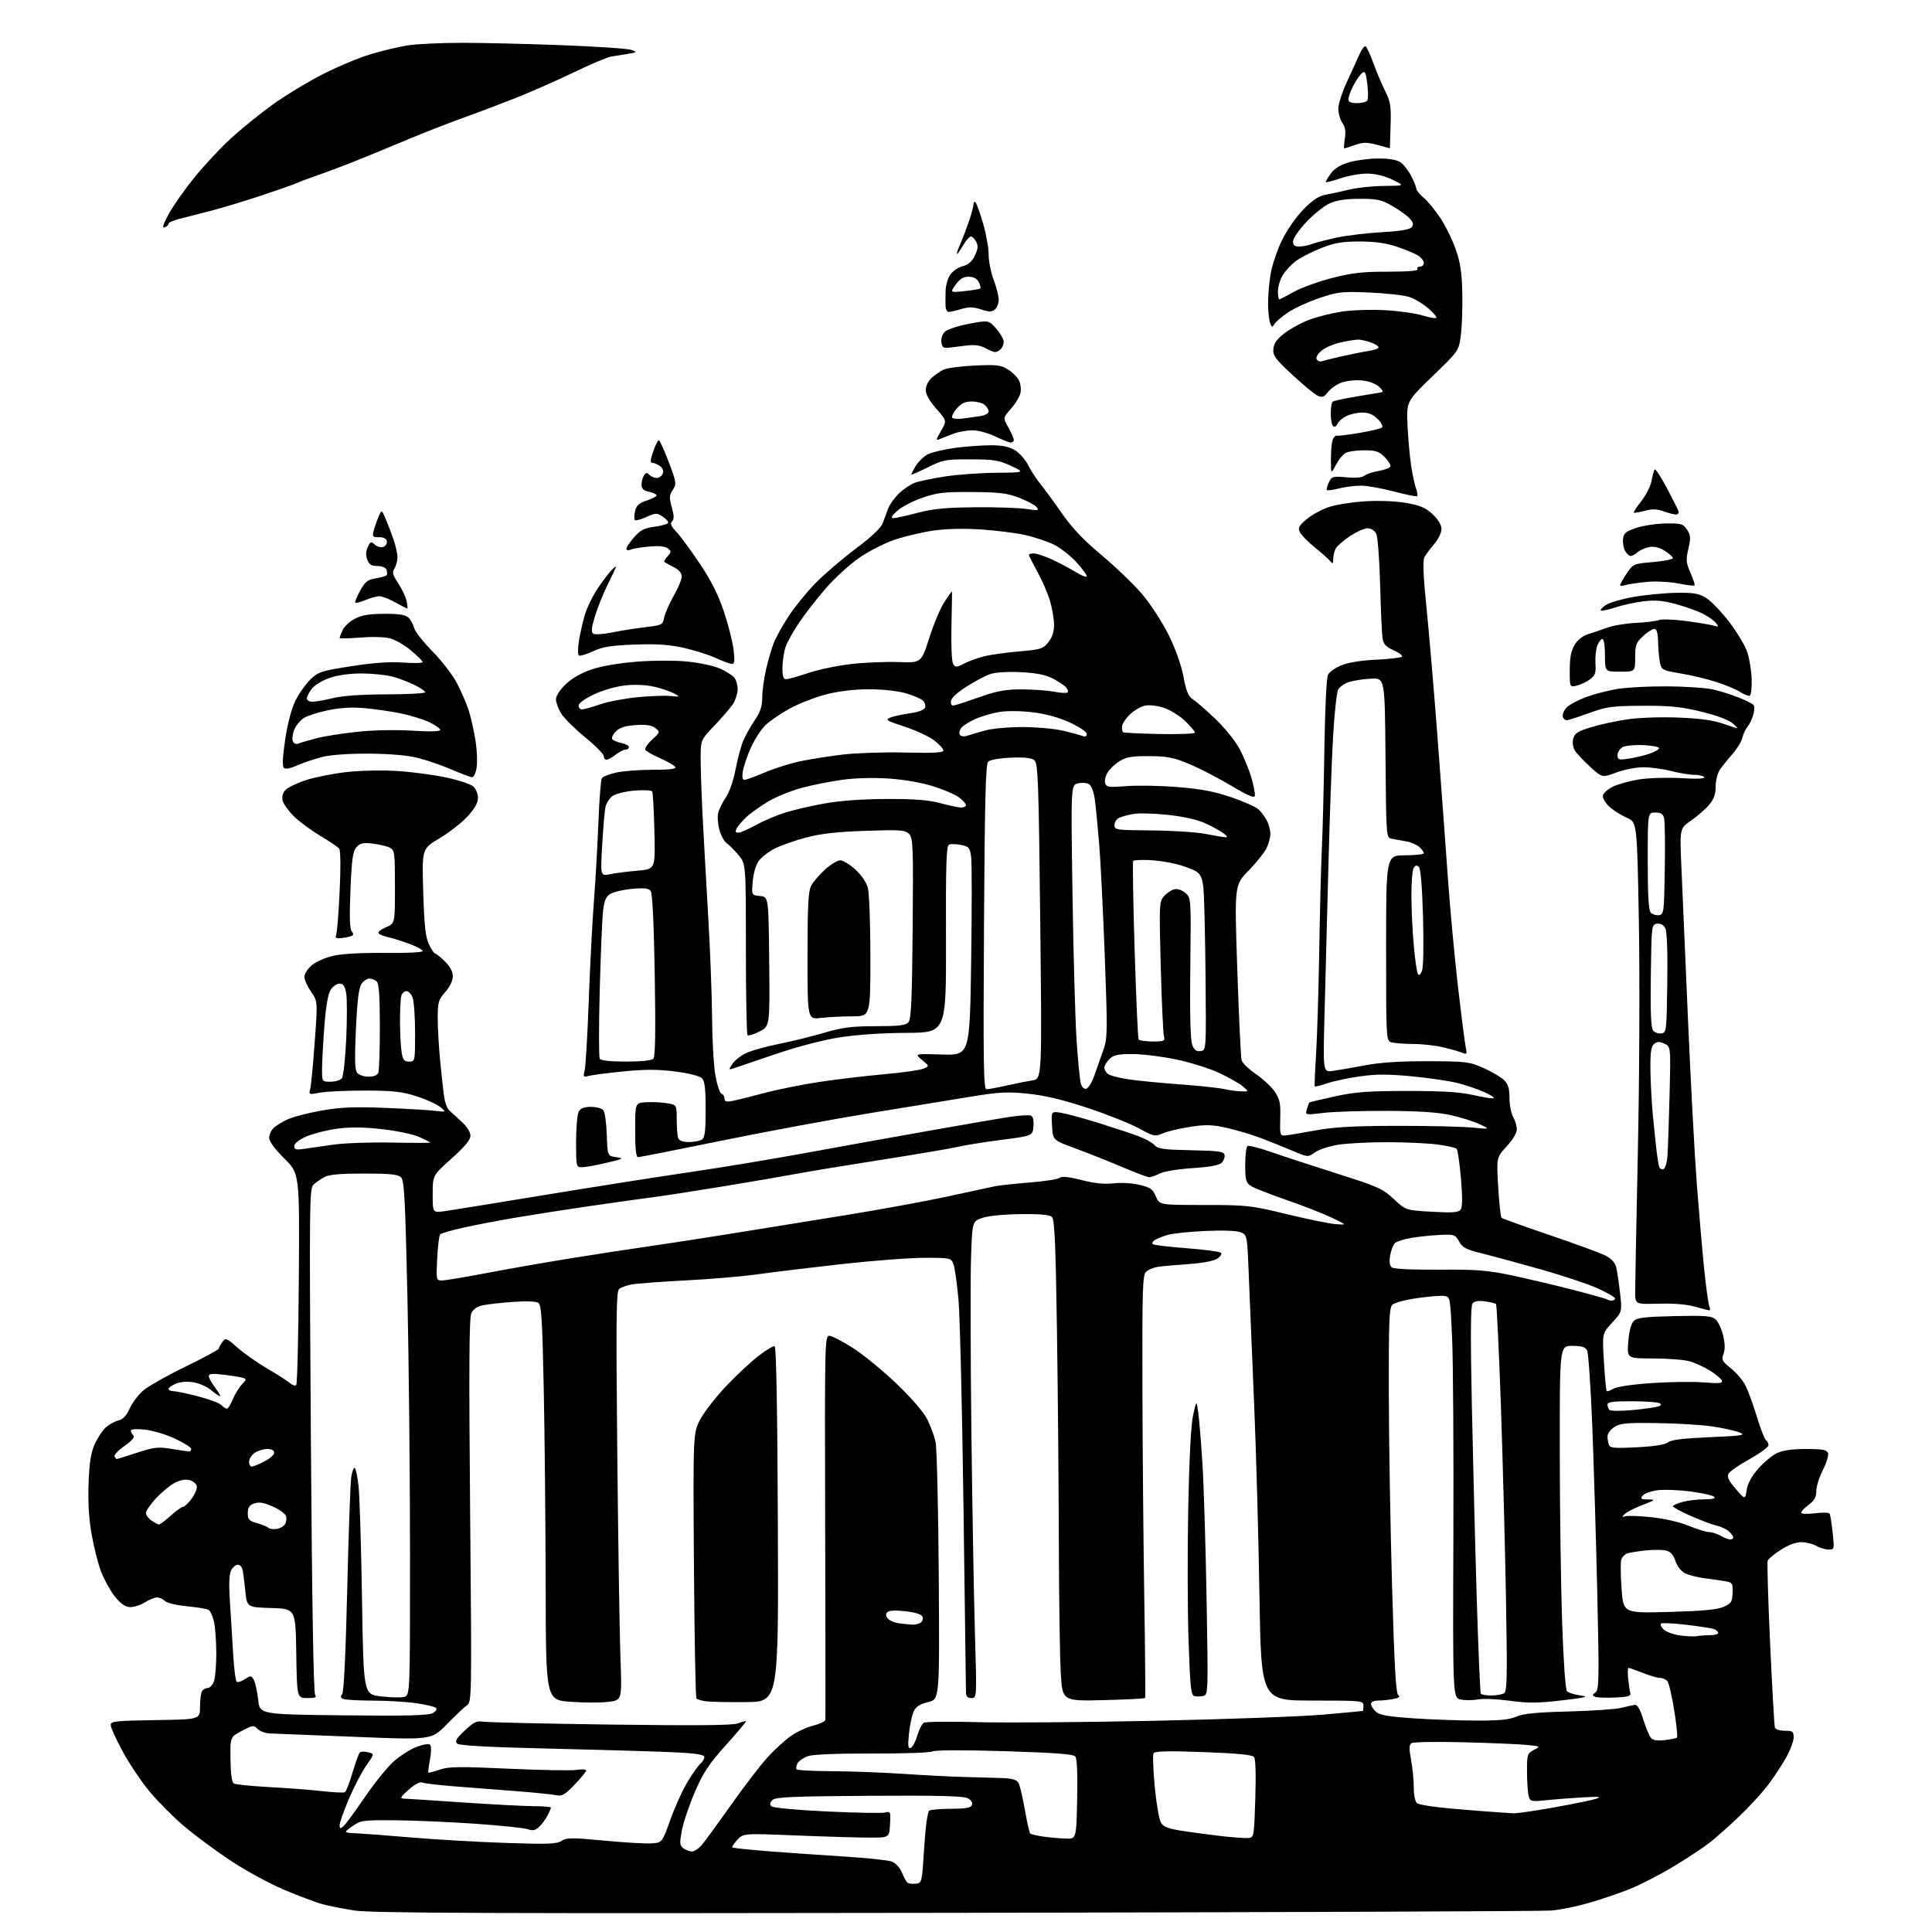 <?xml version="1.0" encoding="UTF-8" standalone="no"?>
<svg 
  version="1.1" 
  xmlns="http://www.w3.org/2000/svg" 
  xmlns:xlink="http://www.w3.org/1999/xlink" 
  xmlns:svg="http://www.w3.org/2000/svg"
  xmlns:rdf="http://www.w3.org/1999/02/22-rdf-syntax-ns#"
  xmlns:cc="http://creativecommons.org/ns#"
  xmlns:dc="http://purl.org/dc/elements/1.1/"
  viewBox="0 0 768 768"
  width="768"
  height="768"
>
<style>svg {background-color: white; }</style>"
<path stroke="none" fill="black" fill-rule="evenodd" d="M380.00,760.38C197.16,760.68 147.78,760.50 141.19,759.49C136.61,758.80 130.76,757.65 128.19,756.95C125.61,756.25 118.78,753.68 113.00,751.25C107.22,748.82 97.55,743.54 91.50,739.52C85.45,735.50 77.07,729.27 72.87,725.67C68.67,722.08 62.59,715.95 59.37,712.05C56.14,708.15 51.37,701.03 48.76,696.23C46.16,691.43 44.02,686.72 44.01,685.77C44.00,684.21 45.70,684.02 61.75,683.77C79.50,683.50 79.50,683.50 79.51,678.50C79.52,675.75 79.88,672.94 80.32,672.25C80.76,671.56 81.78,671.00 82.58,671.00C83.39,671.00 84.49,669.85 85.02,668.43C85.56,667.02 85.99,661.96 85.98,657.18C85.96,652.41 85.55,646.75 85.05,644.60C84.55,642.46 83.60,640.37 82.93,639.96C82.27,639.55 78.40,638.90 74.34,638.52C70.18,638.13 66.35,637.21 65.56,636.41C64.78,635.64 63.38,635.00 62.44,635.00C61.50,635.00 59.23,635.93 57.39,637.07C55.53,638.22 52.83,639.00 51.31,638.82C49.49,638.61 47.52,637.10 45.38,634.28C43.61,631.96 41.22,627.54 40.07,624.46C38.92,621.38 37.26,614.73 36.38,609.68C35.31,603.52 34.93,596.88 35.22,589.50C35.54,581.25 36.15,577.37 37.69,574.00C38.81,571.52 40.80,568.55 42.11,567.38C43.43,566.22 45.66,564.99 47.09,564.65C48.87,564.23 50.25,562.78 51.51,559.97C52.52,557.73 54.91,554.53 56.83,552.85C58.74,551.17 66.31,546.87 73.65,543.30C80.99,539.73 87.00,536.48 87.00,536.09C87.00,535.70 87.62,534.53 88.38,533.50C89.69,531.71 89.98,531.81 94.41,535.71C96.97,537.97 102.32,541.72 106.28,544.05C110.25,546.38 114.29,548.97 115.26,549.80C116.22,550.64 117.35,550.99 117.76,550.58C118.17,550.17 118.63,531.08 118.79,508.17C119.08,466.50 119.08,466.50 113.04,460.53C109.28,456.81 107.00,453.73 107.00,452.35C107.00,451.14 107.78,449.36 108.73,448.41C109.68,447.46 112.30,445.87 114.56,444.87C116.81,443.88 122.89,442.32 128.08,441.42C135.43,440.14 140.90,439.91 153.00,440.40C161.53,440.74 170.53,441.27 173.00,441.57C177.50,442.11 177.50,442.11 175.00,440.05C173.62,438.92 169.35,436.99 165.50,435.76C159.71,433.92 156.17,433.53 145.00,433.52C137.57,433.51 129.52,433.89 127.10,434.36C122.83,435.20 122.72,435.16 123.31,432.90C123.65,431.63 124.45,423.26 125.10,414.30C126.29,398.02 126.29,398.02 123.64,394.21C122.19,392.11 121.00,389.44 121.00,388.29C121.00,387.13 122.35,385.05 123.99,383.66C125.65,382.27 129.55,380.58 132.74,379.88C136.20,379.12 144.38,378.69 153.25,378.80C161.67,378.90 168.00,378.59 168.00,378.06C168.00,377.56 165.64,376.27 162.75,375.19C159.86,374.12 156.04,372.93 154.26,372.54C152.48,372.16 150.77,371.44 150.47,370.95C150.17,370.46 151.51,369.39 153.46,368.58C157.00,367.10 157.00,367.10 157.00,352.59C157.00,339.03 156.87,338.00 154.97,336.98C153.86,336.39 150.82,335.65 148.22,335.34C144.34,334.88 143.18,335.14 141.72,336.76C140.24,338.39 139.83,341.32 139.31,353.83C138.86,364.73 139.02,369.32 139.87,370.34C140.81,371.48 140.60,371.87 138.77,372.36C137.52,372.70 135.69,372.98 134.69,372.99C133.63,372.99 133.16,372.55 133.56,371.90C133.93,371.30 134.58,363.54 135.00,354.65C135.47,344.83 135.40,338.04 134.83,337.33C134.31,336.69 130.88,334.37 127.20,332.18C123.51,329.98 118.80,326.48 116.72,324.40C114.64,322.31 112.67,319.55 112.35,318.26C111.98,316.79 112.38,315.24 113.42,314.09C114.33,313.08 117.99,311.30 121.55,310.13C125.11,308.96 132.41,307.51 137.76,306.91C143.32,306.29 152.01,306.10 158.00,306.49C163.78,306.86 172.51,308.02 177.41,309.07C182.31,310.12 187.15,311.73 188.16,312.65C189.17,313.56 190.00,315.60 190.00,317.18C190.00,319.15 188.70,321.46 185.81,324.59C183.50,327.09 178.49,330.99 174.67,333.27C167.72,337.39 167.72,337.39 168.24,354.53C168.64,367.95 169.13,372.47 170.49,375.34C171.45,377.35 172.54,379.00 172.92,379.00C173.31,379.00 175.06,380.40 176.81,382.12C178.92,384.18 180.00,386.20 180.00,388.08C180.00,389.82 178.83,392.26 177.00,394.35C174.28,397.45 174.00,398.41 174.00,404.78C174.00,408.63 174.45,416.45 175.01,422.14C175.56,427.84 176.28,434.20 176.60,436.27C176.92,438.34 177.75,440.59 178.45,441.27C179.15,441.95 181.36,443.97 183.36,445.77C185.61,447.80 187.00,449.96 187.00,451.43C187.00,453.14 184.86,455.73 179.50,460.53C172.00,467.25 172.00,467.25 172.00,474.68C172.00,482.12 172.00,482.12 176.75,481.46C179.36,481.09 197.47,478.16 217.00,474.95C236.53,471.74 262.18,467.70 274.00,465.98C285.82,464.26 306.30,460.88 319.50,458.46C332.70,456.04 355.20,451.99 369.50,449.46C383.80,446.92 398.41,444.42 401.96,443.90C405.52,443.38 409.03,443.18 409.77,443.47C410.66,443.81 411.01,445.28 410.81,447.74C410.50,451.50 410.50,451.50 398.00,453.13C391.12,454.02 383.48,455.24 381.00,455.85C378.52,456.45 364.80,458.78 350.50,461.02C336.20,463.26 321.12,465.75 317.00,466.54C312.88,467.32 300.05,469.53 288.50,471.44C276.95,473.34 263.68,475.39 259.00,475.99C254.32,476.59 242.85,478.21 233.50,479.57C224.15,480.94 211.32,482.94 205.00,484.02C198.68,485.09 189.50,486.84 184.62,487.91C179.74,488.98 175.40,490.23 174.98,490.68C174.56,491.13 174.02,495.44 173.79,500.25C173.36,508.89 173.39,509.00 175.71,509.00C177.00,509.00 184.90,507.68 193.28,506.08C201.65,504.47 217.05,501.78 227.50,500.10C237.95,498.42 251.45,496.35 257.50,495.50C263.55,494.64 278.18,492.39 290.00,490.50C301.82,488.60 322.69,485.23 336.36,483.01C350.03,480.79 368.26,477.45 376.86,475.58C385.46,473.71 393.89,471.89 395.59,471.54C397.29,471.20 403.49,470.53 409.37,470.06C415.25,469.59 420.60,468.75 421.28,468.19C422.11,467.51 424.87,467.79 430.00,469.10C435.19,470.42 439.11,470.82 442.71,470.39C445.65,470.05 450.12,470.31 452.99,471.00C457.33,472.04 458.27,472.70 459.48,475.61C460.90,479.00 460.90,479.00 478.70,479.00C495.74,479.01 497.14,479.16 511.50,482.64C519.75,484.64 528.52,486.43 531.00,486.62C535.50,486.96 535.50,486.96 529.32,484.01C525.92,482.38 517.82,479.22 511.32,476.98C504.82,474.74 498.49,472.24 497.25,471.43C495.28,470.13 495.00,469.11 495.00,463.04C495.00,459.23 495.41,455.86 495.91,455.56C496.41,455.25 500.57,456.30 505.16,457.90C509.75,459.50 521.54,463.36 531.37,466.48C547.81,471.70 549.63,472.51 554.03,476.63C558.82,481.10 558.82,481.10 569.17,481.69C577.35,482.15 579.75,481.98 580.60,480.89C581.35,479.92 581.40,476.17 580.75,468.50C580.24,462.45 579.46,457.13 579.03,456.67C578.59,456.21 575.14,455.44 571.37,454.95C567.59,454.46 558.65,454.05 551.50,454.04C544.35,454.03 535.58,454.48 532.00,455.04C528.42,455.61 524.26,456.97 522.74,458.07C519.98,460.07 519.98,460.07 513.74,457.43C510.31,455.98 504.67,453.72 501.22,452.40C497.76,451.09 491.75,449.28 487.86,448.40C482.01,447.07 479.50,446.98 473.36,447.89C469.28,448.50 464.37,449.66 462.44,450.46C459.06,451.87 458.71,451.80 452.72,448.53C449.30,446.66 440.20,443.03 432.50,440.47C422.74,437.22 415.59,435.50 408.87,434.79C400.60,433.92 397.43,434.08 386.37,435.87C379.29,437.02 361.12,439.99 346.00,442.46C330.88,444.94 304.15,449.89 286.61,453.48C269.07,457.07 254.22,460.00 253.60,460.00C252.84,460.00 252.48,456.55 252.49,449.25C252.50,438.50 252.50,438.50 256.50,438.17C258.70,438.00 262.41,438.14 264.75,438.49C269.00,439.12 269.00,439.12 269.00,444.98C269.00,448.20 269.27,451.55 269.61,452.42C270.01,453.46 271.45,453.99 273.86,453.98C275.86,453.98 278.18,453.54 279.00,453.02C280.19,452.27 280.50,449.76 280.50,441.07C280.50,432.63 280.15,429.72 279.00,428.58C278.12,427.72 273.70,426.61 268.37,425.93C261.51,425.06 256.41,425.05 247.87,425.90C241.62,426.52 235.42,427.31 234.10,427.67C231.88,428.26 231.76,428.10 232.42,425.40C232.81,423.81 233.55,411.25 234.05,397.50C234.56,383.75 235.48,365.98 236.11,358.00C236.73,350.02 237.52,336.07 237.87,327.00C238.22,317.93 238.84,309.97 239.26,309.33C239.68,308.69 242.29,307.68 245.06,307.08C247.83,306.49 254.38,306.00 259.61,306.00C266.33,306.00 268.92,305.67 268.43,304.89C268.05,304.28 265.37,302.73 262.46,301.44C259.56,300.16 256.90,298.64 256.55,298.08C256.20,297.51 257.39,295.69 259.21,294.02C262.45,291.04 262.47,290.96 260.50,289.42C259.04,288.27 256.93,287.95 252.71,288.24C248.55,288.52 246.34,289.22 244.84,290.72C243.69,291.86 243.03,293.24 243.36,293.77C243.69,294.30 245.32,295.01 246.98,295.35C248.64,295.68 250.00,296.41 250.00,296.98C250.00,297.54 249.39,298.00 248.63,298.00C247.88,298.00 246.13,298.90 244.73,300.00C243.33,301.10 241.69,302.00 241.09,302.00C240.49,302.00 240.00,301.35 240.00,300.56C240.00,299.77 236.66,296.40 232.58,293.07C228.51,289.74 224.23,285.49 223.08,283.64C221.94,281.78 221.00,279.23 221.00,277.98C221.00,276.62 222.59,274.17 224.93,271.95C227.47,269.54 231.18,267.44 235.37,266.04C239.33,264.73 246.43,263.53 253.47,263.00C260.05,262.51 268.69,262.50 273.48,263.00C278.12,263.48 283.85,264.72 286.21,265.77C288.57,266.82 291.13,268.44 291.90,269.37C292.67,270.31 293.26,272.44 293.22,274.11C293.17,275.78 292.34,278.36 291.39,279.83C290.43,281.30 287.14,285.13 284.09,288.34C278.53,294.17 278.53,294.17 278.52,301.34C278.51,305.28 278.84,315.25 279.25,323.50C279.67,331.75 280.67,349.75 281.48,363.50C282.29,377.25 283.00,395.70 283.06,404.50C283.11,413.30 283.70,423.62 284.37,427.43C285.04,431.24 286.13,434.54 286.79,434.76C287.46,434.99 288.00,435.86 288.00,436.70C288.00,437.82 288.73,438.09 290.75,437.72C292.26,437.45 298.00,436.03 303.50,434.57C309.00,433.11 319.12,431.07 326.00,430.04C332.88,429.02 344.35,427.66 351.50,427.02C358.65,426.39 365.62,425.41 367.00,424.84C369.50,423.81 369.50,423.81 366.50,421.34C363.50,418.86 363.50,418.86 374.50,419.18C385.50,419.50 385.50,419.50 386.05,382.12C386.35,361.57 386.35,342.91 386.05,340.66C385.55,336.98 385.17,336.51 382.09,335.88C380.21,335.50 378.06,335.42 377.31,335.71C376.17,336.15 375.95,342.76 376.04,373.37C376.14,410.49 376.14,410.49 360.32,410.58C350.53,410.63 340.31,411.33 333.50,412.41C326.92,413.46 316.68,416.15 308.00,419.12C300.02,421.85 292.60,424.37 291.51,424.72C289.61,425.33 289.60,425.24 291.11,422.93C291.98,421.59 294.42,419.67 296.52,418.66C298.62,417.65 304.43,416.01 309.42,415.02C314.41,414.03 322.53,412.04 327.45,410.59C334.84,408.41 338.43,407.95 348.12,407.93C357.63,407.91 360.09,407.60 361.17,406.30C362.21,405.05 362.56,396.90 362.80,368.97C363.07,336.08 362.95,333.10 361.35,331.49C359.79,329.93 357.94,329.80 344.05,330.27C332.74,330.65 326.32,331.37 320.50,332.92C316.10,334.08 310.50,336.04 308.05,337.27C305.61,338.50 302.72,340.72 301.64,342.21C300.47,343.81 299.49,347.15 299.22,350.39C298.76,355.86 298.76,355.86 302.13,356.18C305.50,356.50 305.50,356.50 305.77,382.22C306.03,407.94 306.03,407.94 301.92,410.04C299.66,411.20 297.51,411.84 297.15,411.48C296.79,411.12 296.50,395.65 296.50,377.10C296.50,343.38 296.50,343.38 293.61,339.94C292.02,338.05 289.89,335.92 288.89,335.21C287.88,334.51 286.56,332.08 285.95,329.83C285.35,327.58 285.14,324.55 285.49,323.12C285.84,321.68 287.21,318.92 288.53,316.99C289.92,314.96 291.56,310.26 292.39,305.89C293.19,301.72 294.55,296.63 295.40,294.58C296.26,292.52 298.32,288.83 299.98,286.37C302.27,282.99 303.00,280.76 303.01,277.20C303.02,274.61 303.71,269.57 304.54,266.00C305.36,262.43 306.73,257.74 307.58,255.59C308.42,253.43 311.04,248.71 313.39,245.09C315.74,241.46 320.55,235.54 324.08,231.92C327.61,228.30 334.84,222.10 340.15,218.13C346.46,213.40 350.18,209.89 350.90,207.96C351.50,206.33 352.48,203.71 353.07,202.13C353.65,200.55 355.57,197.88 357.32,196.19C359.07,194.50 361.85,192.60 363.50,191.97C365.15,191.33 370.55,190.19 375.50,189.43C380.45,188.66 389.68,187.99 396.00,187.93C407.50,187.83 407.50,187.83 402.01,185.24C397.20,182.97 395.18,182.64 385.92,182.60C375.98,182.56 374.92,182.75 368.93,185.72C365.42,187.46 362.44,188.78 362.31,188.64C362.18,188.51 362.94,186.99 363.99,185.25C365.05,183.52 367.19,181.44 368.75,180.63C370.31,179.82 375.08,178.68 379.36,178.08C383.64,177.49 390.10,177.00 393.70,177.00C398.54,177.00 401.12,177.53 403.54,179.02C405.34,180.14 407.68,182.81 408.75,184.95C409.81,187.10 411.91,190.35 413.42,192.18C414.92,194.01 418.79,199.28 422.01,203.90C426.23,209.96 430.74,214.71 438.15,220.90C443.80,225.63 451.07,232.65 454.29,236.50C457.52,240.35 462.16,247.55 464.60,252.50C467.32,258.00 469.59,264.41 470.45,269.00C471.55,274.85 472.37,276.82 474.18,277.98C475.46,278.79 479.49,282.31 483.14,285.79C486.86,289.33 491.12,294.63 492.80,297.81C494.46,300.94 496.57,306.09 497.48,309.25C498.40,312.42 499.00,315.63 498.82,316.39C498.60,317.36 495.84,316.17 489.50,312.37C484.55,309.41 477.12,305.56 473.00,303.82C466.66,301.14 464.19,300.64 457.00,300.58C450.18,300.52 447.84,300.90 445.16,302.50C443.33,303.60 441.12,305.68 440.26,307.12C439.40,308.57 438.98,310.51 439.34,311.44C439.90,312.91 441.01,313.05 447.75,312.50C452.01,312.15 461.12,312.31 468.00,312.86C477.38,313.61 482.71,314.61 489.38,316.89C494.26,318.56 499.15,320.73 500.23,321.71C501.32,322.69 502.83,324.71 503.60,326.20C504.37,327.68 505.00,330.07 505.00,331.50C505.00,332.93 504.28,335.54 503.39,337.30C502.51,339.06 499.30,343.05 496.25,346.18C490.71,351.85 490.71,351.85 491.85,385.68C492.47,404.28 493.25,420.40 493.57,421.50C493.89,422.60 496.46,425.07 499.29,427.00C502.11,428.93 505.48,432.07 506.77,433.99C508.75,436.93 509.09,438.57 508.91,444.49C508.72,450.82 508.88,451.49 510.60,451.39C511.64,451.34 517.00,450.46 522.50,449.44C530.26,448.00 537.54,447.58 555.00,447.54C567.38,447.52 580.88,447.82 585.00,448.21C592.50,448.92 592.50,448.92 588.18,446.89C585.80,445.78 580.63,444.15 576.68,443.27C571.69,442.16 564.01,441.65 551.50,441.59C541.60,441.54 530.19,441.90 526.14,442.39C518.78,443.28 518.78,443.28 519.51,440.89C519.92,439.58 520.34,438.39 520.44,438.26C520.55,438.14 525.11,437.05 530.57,435.85C538.82,434.05 543.72,433.68 559.50,433.68C573.72,433.67 580.36,434.09 585.90,435.35C589.97,436.28 593.53,436.81 593.80,436.53C594.08,436.25 592.30,435.14 589.84,434.05C587.39,432.96 582.79,431.40 579.64,430.58C576.49,429.76 568.33,428.54 561.51,427.88C551.94,426.96 547.19,426.95 540.67,427.86C536.03,428.51 530.13,429.76 527.56,430.63C524.99,431.51 522.77,432.06 522.63,431.86C522.49,431.66 522.72,425.88 523.16,419.00C523.59,412.12 524.16,393.55 524.42,377.71C524.67,361.88 525.14,343.66 525.46,337.21C525.78,330.77 526.23,313.03 526.46,297.80C526.71,281.52 527.30,269.30 527.91,268.17C528.48,267.11 530.87,265.44 533.22,264.46C535.88,263.36 541.10,262.52 547.00,262.24C552.23,261.99 556.85,261.46 557.28,261.06C557.71,260.66 556.26,259.52 554.05,258.52C550.86,257.09 549.94,256.07 549.57,253.61C549.31,251.90 548.88,242.31 548.62,232.30C548.34,221.98 547.65,213.22 547.03,212.05C546.41,210.90 544.93,210.00 543.64,210.00C542.37,210.00 539.23,211.40 536.65,213.11C534.07,214.82 531.51,217.04 530.98,218.04C530.44,219.05 529.99,220.91 529.97,222.18C529.94,224.16 529.76,224.28 528.72,223.00C528.05,222.18 525.36,219.78 522.75,217.68C520.14,215.58 517.48,212.90 516.85,211.73C515.85,209.85 516.16,209.20 519.34,206.45C521.34,204.73 525.34,202.52 528.24,201.56C531.13,200.59 537.71,199.56 542.85,199.26C548.42,198.94 555.01,199.22 559.13,199.95C564.62,200.94 566.78,201.87 569.53,204.46C571.76,206.57 573.00,208.66 573.00,210.33C573.00,211.76 571.72,214.41 570.15,216.22C568.58,218.02 566.83,220.40 566.25,221.50C565.51,222.93 565.74,228.65 567.05,241.50C568.06,251.40 570.03,274.57 571.43,293.00C572.83,311.43 574.67,336.40 575.52,348.50C576.37,360.60 578.18,380.18 579.55,392.00C580.91,403.82 582.32,414.81 582.66,416.41C583.22,418.99 583.08,419.24 581.40,418.53C580.35,418.10 577.02,417.13 574.00,416.39C570.98,415.64 565.58,415.02 562.00,415.00C558.42,414.99 554.49,414.70 553.25,414.37C551.00,413.77 551.00,413.77 551.00,376.88C551.00,340.00 551.00,340.00 558.50,340.00C562.62,340.00 566.00,339.62 566.00,339.15C566.00,338.69 565.18,337.57 564.18,336.67C563.19,335.76 560.82,334.76 558.93,334.45C557.05,334.13 554.49,333.67 553.26,333.42C551.03,332.97 551.03,332.97 550.76,301.23C550.50,269.50 550.50,269.50 545.00,269.78C541.98,269.94 538.03,270.53 536.24,271.11C534.45,271.69 532.52,273.04 531.94,274.11C531.37,275.18 530.47,283.36 529.95,292.28C529.42,301.20 528.58,324.48 528.07,344.00C527.56,363.52 526.87,390.01 526.53,402.86C525.91,426.22 525.91,426.22 529.71,425.72C531.79,425.44 537.55,424.45 542.50,423.51C548.73,422.33 556.46,421.82 567.60,421.85C582.73,421.89 584.07,422.06 589.59,424.50C592.83,425.93 596.50,428.06 597.74,429.23C599.50,430.88 600.01,432.48 600.04,436.42C600.05,439.22 600.71,442.62 601.50,444.00C602.29,445.38 602.95,447.57 602.96,448.89C602.99,450.33 601.38,453.03 598.93,455.69C594.86,460.11 594.86,460.11 595.55,471.80C595.93,478.24 596.52,483.77 596.87,484.09C597.22,484.42 605.83,487.51 616.00,490.96C626.17,494.42 636.13,498.07 638.13,499.08C640.50,500.28 642.00,501.88 642.45,503.67C642.83,505.19 643.52,509.81 643.99,513.94C644.83,521.46 644.83,521.46 640.86,525.76C636.90,530.07 636.90,530.07 637.58,541.28C637.96,547.45 638.45,552.71 638.68,552.96C638.91,553.22 640.07,552.81 641.26,552.07C642.55,551.26 648.75,550.34 656.47,549.80C663.64,549.31 672.99,549.18 677.24,549.52C683.44,550.01 684.89,549.87 684.48,548.82C684.20,548.09 682.07,546.30 679.74,544.84C677.41,543.38 673.70,541.70 671.50,541.10C669.30,540.50 662.83,540.01 657.11,540.01C646.73,540.00 646.73,540.00 647.26,533.39C647.59,529.19 648.38,526.19 649.43,525.14C650.76,523.80 653.76,523.44 665.62,523.17C678.07,522.90 680.44,523.09 682.01,524.51C683.02,525.42 684.35,528.29 684.97,530.88C685.74,534.07 685.79,536.43 685.12,538.19C684.24,540.51 684.54,541.10 688.07,543.94C690.24,545.68 692.85,548.77 693.88,550.80C694.91,552.84 696.94,558.42 698.39,563.20C699.85,567.99 701.48,572.18 702.02,572.51C702.56,572.84 703.00,573.73 703.00,574.49C703.00,575.24 699.62,577.72 695.50,580.00C691.37,582.28 687.59,584.90 687.10,585.82C686.43,587.08 687.15,588.58 689.96,591.84C693.71,596.19 693.71,596.19 694.34,592.25C694.76,589.67 696.35,586.75 698.96,583.78C701.15,581.29 704.49,578.52 706.37,577.63C708.67,576.54 712.50,576.00 717.93,576.00C724.38,576.00 726.19,576.32 726.66,577.56C726.99,578.42 726.08,581.47 724.63,584.33C723.18,587.19 722.00,590.97 722.00,592.73C722.00,595.14 721.25,596.50 719.00,598.16C717.35,599.38 716.00,600.79 716.00,601.30C716.00,601.84 718.27,601.95 721.40,601.56C724.38,601.18 727.03,601.24 727.30,601.69C727.57,602.14 728.12,605.54 728.51,609.25C729.22,615.89 729.19,616.00 726.87,615.96C725.56,615.95 723.38,615.29 722.00,614.50C720.62,613.71 717.96,613.05 716.09,613.04C713.94,613.01 710.91,614.13 707.93,616.05C705.31,617.72 702.95,619.68 702.68,620.39C702.41,621.10 702.85,636.04 703.66,653.59C704.47,671.14 705.32,686.06 705.54,686.75C705.76,687.44 707.52,688.00 709.47,688.00C712.63,688.00 713.00,688.28 713.00,690.67C713.00,692.14 711.59,695.85 709.86,698.92C708.13,701.99 704.81,706.98 702.47,710.00C700.14,713.02 695.14,718.44 691.36,722.04C687.59,725.63 682.48,730.20 680.00,732.18C677.52,734.16 670.97,738.52 665.44,741.85C659.91,745.18 652.03,749.25 647.94,750.89C643.85,752.52 636.55,755.01 631.73,756.41C626.90,757.81 620.15,759.18 616.73,759.47C613.30,759.76 506.78,760.17 380.00,760.38zM363.96,748.80C366.50,748.50 366.50,748.48 367.38,734.50C367.90,726.22 368.72,720.20 369.38,719.77C370.00,719.36 373.94,719.02 378.14,719.02C383.97,719.00 385.92,718.65 386.36,717.52C386.70,716.62 386.05,715.56 384.71,714.82C383.07,713.93 372.90,713.68 345.50,713.86C314.87,714.06 308.25,714.35 307.04,715.55C306.03,716.55 305.90,717.30 306.63,718.03C307.23,718.63 316.74,719.52 328.59,720.08C340.09,720.63 350.54,720.82 351.80,720.51C354.02,719.96 354.09,720.14 353.80,725.22C353.50,730.50 353.50,730.50 345.50,730.48C341.10,730.47 328.05,730.09 316.50,729.62C295.50,728.77 295.50,728.77 293.08,731.38C291.75,732.82 290.85,734.17 291.08,734.39C291.31,734.61 297.80,735.29 305.50,735.90C313.20,736.51 326.79,737.46 335.70,738.01C344.60,738.56 353.06,739.45 354.49,740.00C355.96,740.56 357.69,742.40 358.46,744.24C359.21,746.03 360.18,747.86 360.62,748.30C361.06,748.73 362.57,748.96 363.96,748.80zM275.02,736.00C275.92,736.00 277.56,734.99 278.68,733.75C279.80,732.51 285.04,725.36 290.33,717.86C295.62,710.35 302.28,701.67 305.13,698.55C307.97,695.44 312.20,691.59 314.51,689.99C316.82,688.40 320.80,686.57 323.36,685.93C325.91,685.29 328.05,684.25 328.11,683.63C328.18,683.01 328.13,648.41 328.02,606.75C327.82,533.70 327.87,531.00 329.65,531.00C330.67,531.00 334.89,533.17 339.03,535.82C343.17,538.47 350.97,544.86 356.36,550.02C362.24,555.64 367.13,561.29 368.56,564.12C369.88,566.72 371.38,570.80 371.90,573.18C372.41,575.55 372.99,599.55 373.17,626.50C373.50,675.50 373.50,675.50 369.00,676.58C365.76,677.35 364.15,678.37 363.25,680.22C362.56,681.63 361.70,685.60 361.34,689.03C360.83,693.95 360.96,695.18 362.00,694.83C362.72,694.59 363.89,692.44 364.59,690.04C365.30,687.65 366.47,685.31 367.19,684.85C367.91,684.38 377.27,684.26 388.00,684.57C398.73,684.88 430.68,684.64 459.00,684.04C487.32,683.44 517.48,682.34 526.00,681.59C534.52,680.84 541.61,680.18 541.75,680.12C541.89,680.05 542.00,679.10 542.00,678.00C542.00,676.07 541.33,676.00 521.66,676.00C501.32,676.00 501.32,676.00 500.64,633.75C500.27,610.51 499.32,576.42 498.53,558.00C497.75,539.58 496.80,516.93 496.44,507.68C495.78,490.87 495.78,490.87 493.14,489.83C491.56,489.21 485.88,489.01 479.00,489.33C472.68,489.62 465.93,490.34 464.00,490.93C462.07,491.52 459.84,492.43 459.03,492.95C458.22,493.47 457.86,494.19 458.22,494.55C458.58,494.92 464.65,495.65 471.69,496.19C478.74,496.73 484.89,497.54 485.36,497.99C485.83,498.44 485.15,499.50 483.86,500.34C482.43,501.27 477.93,502.12 472.50,502.49C467.55,502.82 462.05,503.32 460.28,503.59C458.51,503.86 456.37,504.77 455.53,505.61C454.20,506.95 454.02,512.96 454.13,552.32C454.20,577.17 454.53,614.83 454.88,636.00C455.22,657.17 455.36,674.71 455.20,674.97C455.03,675.23 447.56,675.62 438.61,675.83C422.32,676.23 422.32,676.23 421.66,664.86C421.30,658.61 420.96,635.05 420.90,612.50C420.84,589.95 420.51,552.06 420.15,528.30C419.65,494.87 419.21,484.80 418.20,483.80C417.27,482.87 413.70,482.54 405.70,482.63C399.16,482.70 392.84,483.33 390.50,484.13C386.50,485.50 386.50,485.50 386.00,500.00C385.73,507.98 385.79,539.02 386.14,569.00C386.50,598.98 387.13,635.09 387.55,649.25C388.31,675.00 388.31,675.00 386.16,675.00C384.48,675.00 383.99,674.39 383.98,672.25C383.96,670.74 383.52,637.77 383.00,598.99C382.48,560.22 381.59,523.24 381.03,516.81C380.46,510.39 379.56,503.98 379.03,502.57C378.06,500.03 377.91,500.00 367.51,500.00C361.71,500.00 346.74,501.14 334.23,502.54C321.73,503.94 306.77,505.75 301.00,506.57C295.23,507.39 282.40,508.48 272.50,508.99C262.60,509.50 252.93,510.23 251.00,510.60C249.07,510.98 246.88,511.77 246.12,512.37C244.96,513.28 244.85,523.79 245.38,577.98C245.74,613.47 246.30,649.99 246.64,659.14C247.25,675.78 247.25,675.78 242.06,676.49C239.20,676.88 232.40,676.89 226.93,676.50C217.00,675.78 217.00,675.78 216.91,630.64C216.87,605.81 216.52,570.52 216.15,552.20C215.58,524.39 215.23,518.74 213.99,517.91C213.09,517.30 209.10,517.15 204.00,517.52C199.32,517.85 193.93,518.46 192.00,518.85C189.68,519.33 188.11,520.41 187.35,522.04C186.49,523.87 186.37,544.04 186.88,600.50C187.55,676.09 187.55,676.51 185.53,677.95C184.41,678.75 180.80,682.17 177.50,685.54C171.50,691.66 171.50,691.66 141.00,690.41C124.22,689.73 109.07,689.13 107.32,689.08C105.57,689.04 103.38,688.24 102.45,687.31C100.86,685.71 100.48,685.76 96.13,688.06C91.50,690.50 91.50,690.50 91.62,699.36C91.69,705.08 92.16,708.48 92.94,708.96C93.60,709.37 99.91,710.01 106.96,710.39C114.00,710.76 123.49,711.49 128.03,712.00C132.57,712.52 136.66,712.71 137.13,712.42C137.59,712.13 138.94,708.66 140.12,704.70C141.30,700.74 142.59,697.14 142.99,696.69C143.38,696.25 144.87,696.18 146.29,696.54C148.87,697.18 148.87,697.18 145.60,701.84C143.80,704.40 140.68,710.40 138.66,715.17C136.65,719.94 135.00,724.61 135.00,725.55C135.00,726.93 135.28,727.02 136.47,726.03C137.28,725.36 141.09,720.17 144.95,714.51C148.81,708.84 154.03,702.38 156.56,700.15C159.09,697.92 163.17,695.34 165.63,694.40C168.28,693.39 170.45,693.06 170.98,693.60C171.48,694.12 171.46,696.58 170.93,699.42C170.42,702.12 170.13,704.46 170.29,704.62C170.45,704.78 172.47,704.26 174.77,703.47C178.33,702.24 182.55,702.18 202.24,703.09C215.03,703.67 227.19,703.89 229.25,703.56C231.31,703.24 233.00,703.35 233.00,703.81C233.00,704.27 230.94,706.79 228.42,709.42C224.58,713.43 223.41,714.11 221.17,713.63C219.70,713.31 212.65,712.59 205.50,712.03C198.35,711.46 187.32,710.61 181.00,710.13C174.68,709.65 168.80,708.96 167.95,708.60C166.96,708.18 164.98,709.20 162.45,711.43C159.19,714.31 158.85,714.93 160.50,714.98C161.60,715.01 172.18,715.70 184.00,716.50C195.82,717.30 208.54,717.97 212.25,717.98C215.96,717.99 219.00,718.25 219.00,718.55C219.00,718.85 218.37,720.32 217.60,721.80C216.83,723.29 215.32,725.30 214.24,726.28C212.77,727.62 211.69,727.83 209.89,727.16C208.58,726.67 199.18,725.68 189.00,724.97C178.82,724.26 164.43,723.64 157.00,723.59C144.13,723.50 143.34,723.62 140.00,726.00C136.50,728.50 136.50,728.50 141.50,728.75C144.25,728.88 154.38,729.65 164.00,730.47C173.62,731.28 190.38,732.24 201.22,732.60C217.83,733.16 221.31,733.03 223.23,731.77C225.23,730.46 227.25,730.44 240.00,731.66C247.98,732.42 256.46,732.92 258.86,732.77C263.22,732.50 263.22,732.50 266.49,723.32C268.29,718.28 271.39,711.47 273.38,708.20C275.37,704.93 277.67,701.69 278.50,701.00C279.32,700.32 280.00,699.18 280.00,698.47C280.00,697.55 277.13,697.04 269.75,696.64C264.11,696.33 242.26,695.67 221.18,695.17C193.94,694.52 182.52,693.92 181.68,693.07C180.77,692.15 181.49,690.96 184.79,687.87C188.21,684.66 189.62,683.96 191.79,684.37C193.28,684.66 216.10,685.18 242.50,685.54C276.97,686.00 291.31,685.87 293.39,685.06C294.98,684.45 296.40,684.07 296.55,684.22C296.70,684.37 293.10,688.65 288.55,693.71C281.72,701.32 279.57,704.58 276.20,712.38C273.96,717.58 271.65,724.46 271.05,727.67C270.10,732.79 270.18,733.65 271.68,734.75C272.62,735.44 274.12,736.00 275.02,736.00zM423.68,730.87C427.86,731.00 427.86,731.00 428.19,715.25C428.40,705.04 428.14,699.05 427.45,698.23C426.67,697.29 419.18,696.73 399.44,696.12C383.18,695.63 371.78,695.66 370.68,696.22C369.68,696.73 358.85,697.11 346.61,697.06C332.61,697.01 323.17,697.39 321.16,698.10C319.40,698.71 317.53,700.00 317.01,700.97C316.50,701.94 316.35,703.02 316.70,703.37C317.05,703.72 323.45,704.04 330.92,704.08C338.39,704.12 351.25,704.61 359.50,705.16C367.75,705.72 378.32,706.26 383.00,706.37C387.68,706.48 394.30,706.66 397.71,706.78C402.54,706.95 404.15,707.40 404.90,708.81C405.43,709.80 406.56,714.59 407.41,719.45C408.26,724.31 409.20,728.54 409.52,728.85C409.83,729.16 412.20,729.71 414.79,730.08C417.38,730.44 421.38,730.79 423.68,730.87zM496.00,730.64C498.50,730.50 498.50,730.50 499.00,715.09C499.31,705.55 499.12,699.21 498.50,698.43C497.80,697.55 491.80,696.97 478.38,696.48C464.76,695.98 459.06,696.10 458.57,696.89C458.19,697.50 458.40,703.51 459.03,710.25C459.67,716.99 460.79,723.45 461.53,724.62C462.58,726.27 464.60,727.00 470.69,727.91C474.98,728.56 481.88,729.47 486.00,729.93C490.12,730.40 494.62,730.72 496.00,730.64zM601.53,720.82C602.64,720.92 609.84,719.88 617.53,718.52C625.21,717.15 632.85,715.58 634.50,715.03C636.84,714.25 635.73,714.12 629.50,714.47C625.10,714.71 618.53,715.22 614.90,715.58C608.54,716.23 608.28,716.16 607.66,713.87C607.31,712.57 607.02,708.25 607.01,704.28C607.00,697.43 607.14,696.99 609.73,695.63C612.45,694.21 612.44,694.20 606.98,693.64C603.97,693.34 592.72,692.86 582.00,692.58C571.27,692.30 561.90,692.45 561.17,692.90C560.11,693.55 560.06,694.89 560.92,699.54C561.52,702.75 562.00,707.70 562.00,710.56C562.00,713.53 562.54,716.20 563.27,716.81C563.96,717.39 570.15,718.35 577.02,718.95C583.88,719.55 591.75,720.17 594.50,720.34C597.25,720.50 600.41,720.72 601.53,720.82zM661.76,691.72C664.15,691.45 666.34,690.99 666.63,690.70C666.93,690.41 666.43,685.53 665.53,679.87C664.63,674.21 663.41,668.99 662.82,668.29C662.24,667.58 660.93,667.00 659.91,667.00C658.90,667.00 655.79,666.10 653.00,665.00C650.21,663.90 647.67,663.00 647.36,663.00C647.05,663.00 646.99,664.91 647.22,667.25C647.45,669.59 647.84,672.17 648.07,673.00C648.41,674.20 647.22,674.56 642.11,674.80C638.59,674.97 635.03,674.84 634.20,674.52C632.87,674.01 632.87,673.80 634.25,672.72C635.64,671.63 635.72,667.44 634.96,634.00C634.49,613.38 633.60,583.47 632.98,567.54C632.36,551.62 631.42,537.78 630.89,536.79C630.16,535.44 628.71,535.00 624.96,535.00C620.00,535.00 620.00,535.00 620.03,576.75C620.05,599.71 620.47,630.37 620.97,644.89C621.51,660.65 622.29,671.69 622.92,672.32C623.49,672.89 625.88,673.63 628.23,673.96C631.85,674.47 630.72,674.77 620.83,675.93C611.35,677.05 607.48,677.08 600.21,676.08C595.29,675.41 589.63,675.17 587.63,675.54C585.63,675.92 582.54,675.95 580.75,675.61C577.50,675.00 577.50,675.00 577.74,611.75C577.87,576.96 577.65,541.08 577.24,532.00C576.51,515.64 576.48,515.50 574.13,515.16C572.82,514.98 567.97,515.37 563.34,516.02C558.71,516.68 554.27,517.88 553.46,518.68C552.23,519.91 552.01,525.53 552.07,553.82C552.10,572.34 552.69,606.77 553.36,630.31C554.30,663.03 554.90,673.32 555.88,673.92C556.74,674.46 556.10,674.93 553.96,675.36C552.19,675.71 549.46,676.00 547.88,676.00C546.13,676.00 545.00,676.53 545.00,677.35C545.00,678.08 545.87,679.47 546.92,680.43C548.41,681.78 551.77,682.37 561.67,683.05C568.73,683.53 580.03,683.94 586.78,683.96C595.94,683.99 600.01,683.59 602.78,682.39C605.55,681.19 610.83,680.66 623.49,680.34C632.83,680.10 642.28,679.45 644.49,678.90C646.70,678.35 649.15,677.81 649.93,677.70C650.87,677.57 651.99,679.53 653.19,683.41C654.19,686.65 655.56,689.96 656.22,690.76C657.06,691.78 658.71,692.07 661.76,691.72zM136.46,681.87C161.21,682.15 170.26,681.93 171.95,681.03C173.25,680.33 173.84,679.44 173.34,678.94C172.85,678.45 169.32,677.60 165.48,677.05C161.64,676.49 153.92,676.03 148.33,676.02C142.74,676.01 137.44,675.72 136.56,675.38C135.38,674.93 135.23,674.43 136.01,673.48C136.69,672.67 137.42,657.52 138.03,631.85C138.55,609.66 139.27,589.60 139.62,587.27C139.97,584.94 140.60,583.25 141.01,583.51C141.43,583.76 142.11,587.02 142.53,590.74C142.95,594.46 143.57,614.60 143.90,635.50C144.50,673.50 144.50,673.50 151.37,674.33C155.15,674.78 159.32,674.89 160.62,674.56C163.00,673.96 163.00,673.96 162.99,617.73C162.98,586.80 162.52,540.80 161.96,515.50C161.10,476.99 160.69,469.26 159.44,468.01C158.26,466.84 155.11,466.51 144.72,466.51C135.35,466.50 130.77,466.90 129.00,467.88C127.62,468.64 125.69,469.96 124.70,470.83C122.98,472.33 122.93,476.90 123.58,572.45C124.02,635.85 124.63,672.96 125.26,673.75C126.01,674.71 125.29,675.00 122.15,675.00C118.05,675.00 118.05,675.00 117.77,657.25C117.50,639.50 117.50,639.50 107.83,639.21C98.15,638.93 98.15,638.93 97.50,632.21C97.13,628.52 96.62,624.71 96.35,623.75C96.08,622.79 95.24,622.00 94.47,622.00C93.70,622.00 92.54,622.98 91.90,624.19C91.09,625.70 90.93,629.49 91.39,636.44C91.75,641.97 92.33,651.35 92.67,657.28C93.01,663.21 93.66,668.29 94.11,668.57C94.57,668.85 96.05,668.36 97.40,667.47C99.71,665.96 99.92,665.98 100.94,667.89C101.53,669.00 102.29,672.52 102.63,675.70C103.24,681.50 103.24,681.50 136.46,681.87zM296.50,676.61C289.35,676.68 282.15,676.53 280.50,676.29C278.85,676.04 277.21,675.54 276.85,675.17C276.49,674.80 276.04,650.88 275.85,622.00C275.50,569.50 275.50,569.50 278.50,564.01C280.15,560.99 284.79,555.06 288.81,550.83C292.83,546.61 298.56,541.27 301.53,538.98C304.50,536.69 307.38,534.97 307.93,535.16C308.58,535.38 309.03,560.22 309.21,606.00C309.50,676.50 309.50,676.50 296.50,676.61zM478.41,674.14C477.36,674.40 475.76,674.44 474.86,674.25C473.43,673.94 473.12,671.13 472.47,652.20C472.06,640.26 472.00,616.55 472.34,599.50C472.74,579.45 473.43,566.38 474.29,562.50C475.63,556.50 475.63,556.50 476.33,561.58C476.71,564.37 477.46,573.48 477.99,581.82C478.52,590.16 479.26,614.24 479.63,635.33C480.29,672.53 480.26,673.70 478.41,674.14zM592.81,673.98C594.84,673.98 597.13,673.57 597.91,673.08C599.11,672.32 599.21,666.31 598.62,633.84C598.23,612.75 597.31,578.26 596.57,557.20C595.83,536.13 594.99,518.66 594.70,518.37C594.41,518.07 592.42,517.60 590.29,517.31C587.70,516.96 586.06,517.24 585.34,518.15C584.59,519.10 584.51,531.23 585.09,559.00C585.54,580.73 586.41,615.14 587.03,635.48C587.65,655.81 588.38,672.80 588.64,673.23C588.90,673.65 590.78,673.99 592.81,673.98zM674.50,650.40C675.60,650.20 677.96,650.02 679.75,650.01C681.54,650.01 683.00,649.60 683.00,649.11C683.00,648.62 682.29,647.94 681.42,647.61C680.55,647.27 675.57,646.50 670.37,645.88C665.16,645.27 660.61,645.05 660.26,645.41C659.91,645.76 660.37,646.80 661.30,647.73C662.22,648.65 665.12,649.71 667.74,650.09C670.36,650.47 673.40,650.61 674.50,650.40zM362.50,645.82C363.60,645.90 365.13,645.57 365.90,645.09C366.66,644.60 367.03,643.53 366.72,642.71C366.34,641.73 364.02,640.97 359.98,640.50C356.01,640.04 353.44,640.16 352.75,640.85C352.00,641.60 352.04,642.35 352.92,643.40C353.59,644.22 355.58,645.06 357.32,645.28C359.07,645.50 361.40,645.75 362.50,645.82zM663.39,640.78C676.39,640.43 682.50,639.87 685.03,638.79C688.20,637.44 688.58,636.86 688.73,633.21C688.87,629.52 688.63,629.09 686.19,628.62C684.71,628.34 681.02,627.80 678.00,627.44C674.98,627.07 671.30,626.15 669.83,625.40C668.26,624.60 666.69,622.59 666.01,620.52C665.20,618.09 664.07,616.80 662.33,616.37C660.94,616.02 657.23,616.00 654.07,616.33C650.92,616.66 647.62,617.21 646.74,617.54C645.87,617.88 644.87,618.91 644.51,619.82C644.16,620.74 644.19,625.94 644.58,631.37C645.28,641.26 645.28,641.26 663.39,640.78zM687.75,611.96C688.44,611.98 689.00,611.62 689.00,611.15C689.00,610.69 688.21,609.60 687.25,608.73C686.29,607.87 684.15,606.86 682.50,606.50C680.85,606.15 676.25,604.42 672.28,602.68C668.32,600.93 665.05,599.18 665.03,598.80C665.02,598.41 666.69,597.63 668.75,597.05C670.81,596.48 674.73,596.01 677.45,596.01C680.79,596.00 682.07,595.67 681.39,594.99C680.83,594.43 676.50,593.48 671.76,592.86C667.02,592.25 661.12,592.05 658.65,592.42C656.18,592.80 653.62,593.75 652.96,594.55C651.95,595.77 652.30,596.01 655.13,596.05C658.29,596.10 658.14,596.24 652.79,598.30C649.65,599.51 646.50,601.13 645.79,601.90C644.72,603.05 644.77,603.20 646.06,602.75C646.92,602.45 651.52,602.61 656.29,603.09C661.41,603.61 667.50,605.00 671.15,606.48C674.56,607.87 678.28,609.02 679.42,609.04C680.57,609.05 682.62,609.71 684.00,610.50C685.38,611.29 687.06,611.95 687.75,611.96zM109.86,607.80C111.20,607.63 112.75,606.77 113.31,605.89C113.86,605.00 114.03,603.51 113.67,602.58C113.31,601.66 110.91,599.96 108.33,598.82C104.83,597.27 102.98,596.97 101.07,597.65C99.10,598.34 98.50,599.23 98.50,601.49C98.50,604.03 99.01,604.58 102.17,605.47C104.19,606.04 106.19,606.86 106.63,607.30C107.07,607.73 108.52,607.96 109.86,607.80zM63.22,606.00C63.65,606.00 65.74,604.42 67.87,602.50C70.00,600.58 72.20,599.00 72.75,599.00C73.31,599.00 74.85,597.54 76.18,595.75C77.51,593.96 78.44,591.71 78.23,590.75C78.02,589.79 76.69,588.71 75.28,588.35C73.62,587.94 71.49,588.36 69.31,589.53C67.45,590.53 64.15,593.29 61.96,595.65C59.78,598.02 58.00,600.61 58.00,601.42C58.00,602.23 59.00,603.59 60.22,604.44C61.44,605.30 62.79,606.00 63.22,606.00zM100.04,583.00C100.61,583.00 102.86,582.09 105.04,580.98C107.22,579.87 109.00,578.29 109.00,577.48C109.00,576.53 108.01,576.00 106.22,576.00C104.69,576.00 102.44,576.70 101.22,577.56C100.00,578.41 99.00,579.99 99.00,581.06C99.00,582.13 99.47,583.00 100.04,583.00zM46.43,580.00C46.60,580.00 50.21,578.87 54.44,577.49C61.30,575.25 62.80,575.09 68.32,575.98C71.72,576.53 74.84,576.99 75.25,576.99C75.66,577.00 76.00,576.53 76.00,575.95C76.00,575.37 73.10,573.54 69.56,571.88C66.02,570.22 60.62,568.61 57.56,568.29C54.35,567.96 52.00,568.12 52.00,568.66C52.00,569.18 52.45,570.05 53.00,570.60C53.68,571.28 52.50,572.67 49.45,574.82C46.95,576.58 45.17,578.47 45.51,579.01C45.84,579.56 46.26,580.00 46.43,580.00zM650.83,575.31C657.79,574.94 662.06,574.25 663.10,573.35C664.24,572.36 669.09,571.76 679.60,571.31C692.70,570.74 694.14,570.51 691.50,569.43C689.85,568.76 685.06,567.69 680.86,567.05C676.66,566.42 666.74,565.81 658.82,565.70C646.51,565.53 644.04,565.76 641.72,567.27C640.22,568.25 639.00,569.90 639.00,570.94C639.00,571.98 639.26,573.52 639.58,574.36C640.08,575.64 641.85,575.79 650.83,575.31zM647.50,560.64C651.35,560.32 656.00,559.76 657.83,559.39C660.16,558.92 660.76,558.47 659.83,557.87C659.10,557.41 654.11,557.02 648.75,557.02C641.28,557.00 639.00,557.31 639.00,558.33C639.00,559.07 639.34,560.02 639.75,560.44C640.16,560.87 643.65,560.96 647.50,560.64zM90.20,560.00C90.63,560.00 91.68,558.32 92.53,556.26C93.39,554.21 95.01,551.55 96.13,550.36C98.07,548.29 98.08,548.16 96.34,547.65C95.33,547.36 91.91,546.82 88.75,546.44C84.41,545.94 83.00,546.08 83.00,547.04C83.00,547.74 84.15,549.82 85.55,551.66C86.95,553.50 87.81,555.00 87.45,555.00C87.08,555.00 85.50,553.92 83.93,552.59C82.36,551.27 79.23,549.88 76.98,549.50C74.46,549.07 71.75,549.27 69.94,550.02C68.32,550.69 67.00,551.64 67.00,552.12C67.00,552.60 67.83,553.00 68.84,553.00C69.85,553.00 74.23,553.91 78.57,555.02C82.91,556.13 87.13,557.70 87.95,558.52C88.76,559.33 89.78,560.00 90.20,560.00zM679.36,520.88C678.89,520.81 676.25,520.12 673.50,519.35C670.41,518.49 664.96,518.06 659.25,518.23C650.00,518.50 650.00,518.50 650.00,513.50C650.00,510.75 650.49,485.32 651.09,457.00C651.70,428.00 651.86,388.32 651.47,366.16C650.76,326.83 650.76,326.83 646.63,325.04C644.36,324.05 641.23,322.06 639.68,320.61C638.13,319.15 637.00,317.19 637.18,316.23C637.36,315.28 639.16,313.69 641.20,312.69C643.23,311.70 647.96,310.40 651.70,309.81C655.44,309.23 662.90,309.01 668.28,309.33C674.43,309.70 677.85,309.56 677.48,308.96C677.15,308.43 675.36,308.00 673.49,308.00C671.62,308.00 667.51,307.32 664.34,306.50C661.17,305.68 656.22,305.00 653.33,305.00C650.44,305.00 645.56,305.94 642.49,307.09C636.91,309.18 636.91,309.18 632.21,304.90C629.62,302.55 626.87,299.65 626.11,298.46C625.26,297.14 624.97,295.26 625.37,293.68C625.91,291.52 627.11,290.74 632.37,289.11C635.87,288.03 642.40,286.61 646.90,285.95C651.62,285.26 660.22,284.97 667.28,285.25C676.16,285.61 681.14,286.32 685.50,287.86C691.50,289.97 691.50,289.97 688.91,287.67C687.25,286.20 682.72,284.48 676.41,282.93C668.29,280.94 664.06,280.51 653.00,280.56C640.90,280.62 638.72,280.90 632.00,283.35C627.88,284.84 623.84,286.17 623.04,286.29C622.23,286.40 621.42,285.74 621.23,284.81C621.03,283.88 621.75,282.25 622.82,281.18C623.89,280.11 627.29,278.29 630.36,277.14C633.44,275.99 639.00,274.53 642.73,273.90C646.45,273.26 655.40,272.79 662.62,272.84C669.83,272.89 677.93,273.41 680.62,273.99C683.30,274.57 687.98,276.02 691.00,277.21C694.02,278.40 696.79,279.80 697.14,280.32C697.49,280.84 697.40,282.62 696.92,284.27C696.45,285.92 695.43,288.00 694.66,288.89C693.90,289.77 692.97,291.75 692.61,293.28C692.25,294.80 690.47,297.73 688.65,299.78C686.84,301.82 684.60,304.61 683.68,305.97C682.75,307.33 682.00,310.34 682.00,312.65C682.00,315.72 681.30,317.68 679.38,319.95C677.95,321.66 674.73,324.46 672.24,326.18C667.71,329.29 667.71,329.29 668.37,344.40C668.74,352.70 669.91,379.98 670.99,405.00C672.07,430.02 673.66,459.73 674.53,471.00C675.40,482.27 676.71,497.35 677.44,504.50C678.16,511.65 679.09,518.29 679.49,519.25C679.89,520.21 679.83,520.94 679.36,520.88zM640.67,517.00C641.40,517.00 642.00,516.62 642.00,516.15C642.00,515.68 638.96,513.91 635.25,512.21C631.54,510.51 621.30,507.09 612.50,504.60C603.70,502.11 593.15,499.25 589.05,498.24C582.81,496.70 581.35,495.94 580.01,493.51C578.49,490.77 578.09,490.63 572.53,490.89C569.30,491.04 564.17,491.57 561.13,492.06C558.10,492.55 555.08,493.53 554.42,494.23C553.77,494.93 552.95,497.13 552.60,499.11C552.18,501.50 552.39,503.08 553.23,503.78C554.03,504.44 561.02,504.78 572.00,504.71C586.76,504.60 591.23,504.94 600.50,506.89C606.55,508.15 617.57,510.75 624.98,512.66C632.39,514.57 638.66,516.32 638.90,516.56C639.14,516.80 639.93,517.00 640.67,517.00zM456.80,467.97C456.08,467.95 451.23,466.11 446.00,463.88C440.77,461.65 432.45,458.34 427.50,456.53C418.50,453.23 418.50,453.23 418.20,447.48C417.89,441.73 417.89,441.73 421.77,442.35C423.91,442.69 430.57,444.49 436.58,446.36C442.58,448.23 449.75,450.60 452.50,451.63C455.25,452.66 458.18,454.28 459.00,455.24C460.26,456.70 462.59,457.02 473.49,457.24C484.56,457.46 486.52,457.74 486.79,459.13C486.96,460.02 486.44,461.42 485.63,462.22C484.65,463.21 480.86,463.91 474.02,464.35C468.26,464.73 462.62,465.66 460.98,466.51C459.40,467.33 457.51,467.99 456.80,467.97zM661.25,464.75C661.95,464.51 662.65,462.18 662.85,459.41C663.04,456.71 663.41,445.84 663.68,435.26C664.16,416.03 664.16,416.03 661.61,414.87C659.63,413.97 658.72,413.99 657.53,414.98C656.36,415.94 656.01,418.30 656.06,424.87C656.09,429.62 656.54,438.00 657.06,443.50C657.58,449.00 658.26,455.52 658.57,458.00C658.87,460.48 659.32,463.10 659.56,463.83C659.80,464.57 660.56,464.98 661.25,464.75zM231.25,464.01C229.07,464.00 229.00,463.70 229.00,453.93C229.00,448.40 229.47,443.00 230.04,441.93C230.78,440.54 232.14,440.00 234.91,440.00C237.03,440.00 239.24,440.58 239.83,441.30C240.43,442.01 241.04,446.40 241.21,451.05C241.50,459.50 241.50,459.50 245.00,460.00C248.19,460.46 247.84,460.65 241.00,462.26C236.88,463.23 232.49,464.02 231.25,464.01zM120.75,456.70C122.81,456.39 128.10,455.63 132.50,455.01C136.90,454.39 147.36,454.02 155.75,454.19C164.14,454.36 171.00,454.36 171.00,454.19C171.00,454.03 169.01,453.01 166.58,451.93C164.12,450.85 157.50,449.47 151.63,448.83C144.12,448.01 138.99,447.98 133.73,448.71C129.67,449.28 124.25,450.68 121.68,451.82C118.77,453.10 117.00,454.53 117.00,455.58C117.00,456.96 117.68,457.16 120.75,456.70zM493.50,433.85C496.50,433.93 496.50,433.93 494.00,431.81C492.62,430.65 488.35,428.23 484.50,426.45C480.65,424.66 472.91,422.25 467.31,421.10C461.70,419.94 453.94,419.00 450.06,419.00C444.33,419.00 442.62,419.38 441.00,421.00C439.90,422.10 439.00,423.62 439.00,424.38C439.00,425.14 439.62,426.27 440.38,426.90C441.14,427.53 444.85,428.50 448.63,429.06C452.41,429.61 461.57,430.51 469.00,431.05C476.43,431.59 484.30,432.42 486.50,432.90C488.70,433.38 491.85,433.81 493.50,433.85zM392.13,433.00C392.89,433.00 396.43,432.35 400.00,431.55C403.57,430.74 408.24,429.81 410.36,429.48C414.21,428.87 414.21,428.87 413.51,366.18C412.87,309.62 412.64,303.37 411.15,302.18C410.01,301.26 407.12,300.95 401.79,301.18C397.29,301.37 393.56,302.04 392.81,302.79C391.81,303.79 391.45,317.92 391.15,368.53C390.83,422.52 390.99,433.00 392.13,433.00zM431.77,432.80C432.61,432.64 434.08,430.25 435.03,427.50C435.98,424.75 437.57,420.25 438.56,417.50C440.26,412.79 440.30,410.60 439.16,380.00C438.49,362.12 437.48,341.88 436.91,335.00C436.33,328.12 435.56,320.30 435.18,317.61C434.79,314.83 433.81,312.28 432.90,311.71C432.03,311.16 430.04,311.02 428.50,311.41C425.69,312.12 425.69,312.12 426.34,355.81C426.70,379.84 427.43,405.89 427.97,413.71C428.50,421.52 429.23,429.08 429.59,430.51C429.99,432.10 430.83,432.98 431.77,432.80zM131.38,430.00C133.24,430.00 135.26,429.40 135.87,428.66C136.49,427.91 137.27,420.99 137.64,412.85C138.00,404.89 137.98,396.72 137.60,394.69C137.09,391.95 136.41,391.00 134.98,391.00C133.92,391.00 132.33,392.09 131.46,393.42C130.42,395.00 129.57,399.89 128.96,407.67C128.46,414.17 128.04,421.86 128.02,424.75C128.00,430.00 128.00,430.00 131.38,430.00zM146.52,428.00C148.58,428.00 150.01,427.41 150.39,426.42C150.73,425.55 151.00,417.31 151.00,408.12C151.00,396.45 150.64,391.04 149.80,390.20C149.14,389.54 147.80,389.00 146.82,389.00C145.85,389.00 144.40,390.01 143.61,391.25C142.62,392.81 141.96,398.33 141.47,409.25C140.93,421.21 141.06,425.36 142.00,426.50C142.69,427.33 144.72,428.00 146.52,428.00zM162.63,422.00C164.98,422.00 165.00,421.93 165.00,410.57C165.00,404.28 164.56,397.98 164.02,396.57C163.49,395.15 162.41,394.00 161.63,394.00C160.85,394.00 159.94,394.71 159.61,395.58C159.27,396.45 159.00,401.06 159.01,405.83C159.02,410.60 159.30,416.19 159.64,418.25C160.15,421.35 160.67,422.00 162.63,422.00zM248.86,422.00C254.63,422.00 259.05,421.55 259.70,420.90C260.49,420.11 260.65,410.42 260.27,387.65C259.92,366.65 259.36,355.02 258.64,354.13C257.82,353.10 255.95,352.90 251.14,353.35C247.61,353.68 243.72,354.61 242.50,355.41C240.77,356.54 240.14,358.18 239.67,362.68C239.34,365.88 238.76,380.03 238.39,394.12C238.02,408.21 238.03,420.24 238.42,420.87C238.86,421.59 242.68,422.00 248.86,422.00zM477.25,417.82C479.50,417.50 479.50,417.50 479.22,388.00C479.07,371.77 478.69,356.13 478.39,353.22C477.98,349.20 477.31,347.59 475.58,346.46C474.33,345.64 470.79,344.31 467.71,343.51C464.63,342.71 459.61,341.97 456.54,341.87C453.48,341.77 450.75,341.92 450.47,342.20C450.19,342.48 450.44,358.38 451.03,377.53C451.62,396.68 452.33,412.72 452.61,413.18C452.89,413.63 455.39,414.00 458.17,414.00C462.90,414.00 463.18,413.86 462.66,411.75C462.35,410.51 461.79,398.02 461.41,384.00C460.77,359.91 460.83,358.38 462.62,356.34C463.65,355.15 465.45,353.90 466.61,353.56C467.94,353.18 469.60,353.66 471.10,354.88C473.49,356.81 473.49,356.81 473.16,384.66C472.94,403.05 473.20,413.46 473.92,415.32C474.73,417.44 475.56,418.06 477.25,417.82zM660.41,410.80C662.44,410.51 662.51,409.91 662.77,390.72C662.95,377.86 662.66,370.24 661.95,368.91C661.26,367.62 660.07,366.99 658.68,367.19C656.53,367.50 656.50,367.79 656.23,387.87C656.03,402.44 656.29,408.65 657.14,409.67C657.79,410.45 659.26,410.96 660.41,410.80zM326.25,404.65C321.00,405.28 321.00,405.28 321.00,380.09C321.00,360.16 321.30,354.32 322.44,352.13C323.22,350.60 325.70,347.70 327.94,345.67C330.18,343.65 332.90,342.00 334.00,342.00C335.10,342.00 337.79,343.62 339.98,345.60C342.30,347.70 344.38,350.72 344.97,352.85C345.53,354.86 345.99,367.19 345.99,380.25C346.00,404.00 346.00,404.00 338.75,404.01C334.76,404.01 329.14,404.30 326.25,404.65zM565.27,385.92C565.81,384.53 565.98,375.45 565.68,364.63C565.35,352.75 564.74,345.34 564.03,344.63C563.21,343.81 562.67,343.91 561.97,345.01C561.45,345.83 561.04,350.77 561.05,356.00C561.06,361.23 561.48,370.13 561.99,375.78C562.50,381.44 563.24,386.58 563.63,387.20C564.07,387.92 564.68,387.45 565.27,385.92zM659.49,363.79C661.41,363.51 661.51,362.66 661.78,345.50C661.94,335.60 661.82,326.49 661.52,325.25C661.10,323.54 660.24,323.00 657.98,323.00C655.00,323.00 655.00,323.00 655.00,342.30C655.00,356.31 655.34,361.94 656.24,362.84C656.92,363.52 658.38,363.95 659.49,363.79zM242.59,347.49C244.74,347.06 249.65,346.43 253.50,346.10C260.50,345.50 260.50,345.50 260.14,330.50C259.95,322.25 259.55,315.11 259.26,314.62C258.96,314.14 255.86,313.98 252.36,314.26C248.86,314.54 244.94,315.47 243.64,316.32C242.34,317.17 241.00,319.24 240.67,320.91C240.33,322.59 239.75,329.43 239.37,336.12C238.68,348.28 238.68,348.28 242.59,347.49zM487.00,332.82C488.08,332.91 487.94,332.50 486.50,331.35C485.40,330.48 482.24,328.71 479.47,327.42C476.25,325.90 470.93,324.67 464.61,323.96C459.19,323.36 452.91,323.17 450.63,323.55C448.36,323.92 445.71,324.65 444.75,325.15C443.79,325.66 443.00,326.95 443.00,328.04C443.00,329.89 443.79,330.01 457.75,330.11C465.86,330.17 475.43,330.78 479.00,331.46C482.57,332.15 486.18,332.76 487.00,332.82zM293.48,331.00C294.33,331.00 297.39,329.69 300.27,328.08C303.14,326.47 308.26,324.26 311.64,323.17C315.01,322.08 322.21,320.39 327.64,319.42C334.06,318.27 342.73,317.64 352.50,317.61C363.65,317.58 369.13,318.01 373.83,319.28C377.31,320.23 381.03,321.00 382.08,321.00C383.14,321.00 384.00,320.58 384.00,320.07C384.00,319.56 382.82,318.21 381.37,317.07C379.92,315.94 375.31,313.92 371.12,312.60C366.57,311.16 359.48,309.91 353.50,309.50C347.44,309.08 340.15,309.26 335.00,309.95C330.32,310.59 323.02,312.03 318.77,313.16C314.51,314.29 308.44,316.77 305.27,318.67C302.10,320.58 298.22,323.34 296.66,324.82C295.10,326.29 293.40,328.29 292.88,329.25C292.16,330.57 292.31,331.00 293.48,331.00zM295.92,310.00C296.58,310.00 300.24,308.67 304.07,307.04C307.90,305.41 314.31,303.40 318.31,302.57C322.32,301.74 329.95,300.55 335.28,299.92C340.61,299.30 351.73,298.95 359.99,299.15C371.24,299.42 375.00,299.21 375.00,298.31C375.00,297.64 373.35,295.84 371.33,294.30C369.31,292.76 364.03,290.31 359.58,288.85C352.23,286.43 351.73,286.10 354.00,285.22C355.38,284.69 358.89,283.92 361.82,283.52C365.05,283.08 367.36,282.21 367.71,281.32C368.02,280.51 367.65,279.24 366.89,278.51C366.12,277.77 363.06,276.46 360.07,275.59C356.86,274.65 350.89,274.00 345.48,274.00C339.59,274.00 333.52,274.71 328.49,276.00C324.18,277.11 317.69,279.62 314.08,281.59C310.46,283.57 306.08,286.54 304.34,288.20C302.60,289.87 299.98,293.89 298.52,297.14C297.06,300.39 295.61,304.61 295.30,306.52C294.92,308.85 295.13,310.00 295.92,310.00zM187.66,308.96C187.02,308.94 183.35,307.56 179.50,305.90C175.65,304.23 169.57,302.14 166.00,301.26C161.83,300.23 154.84,299.64 146.50,299.59C138.48,299.55 131.41,300.06 128.04,300.91C125.03,301.68 120.59,303.18 118.18,304.25C115.33,305.51 113.45,305.85 112.81,305.21C112.18,304.58 112.37,300.65 113.36,294.01C114.29,287.74 115.85,281.78 117.39,278.63C118.78,275.79 121.46,271.98 123.34,270.15C126.53,267.06 127.65,266.69 139.63,264.83C148.47,263.45 154.93,262.99 160.25,263.38C164.51,263.69 168.00,263.60 168.00,263.18C168.00,262.76 165.95,260.71 163.44,258.62C160.94,256.52 157.23,254.35 155.19,253.79C153.05,253.19 148.04,253.05 143.25,253.44C138.71,253.80 135.00,253.88 135.00,253.60C135.00,253.32 135.54,251.91 136.20,250.47C136.86,249.02 139.09,246.98 141.16,245.92C143.94,244.50 147.00,244.00 152.89,244.00C158.80,244.00 161.26,244.41 162.43,245.57C163.29,246.43 164.28,248.27 164.63,249.65C164.97,251.03 168.24,255.19 171.88,258.88C175.53,262.58 179.91,268.28 181.63,271.55C183.35,274.82 185.47,279.75 186.35,282.50C187.22,285.25 188.42,290.63 189.02,294.46C189.62,298.29 189.82,303.12 189.46,305.21C189.11,307.29 188.30,308.98 187.66,308.96zM647.55,301.55C650.05,301.17 653.76,300.29 655.80,299.58C657.83,298.88 659.50,297.89 659.50,297.40C659.50,296.90 656.70,296.37 653.27,296.20C649.85,296.04 646.13,296.39 645.02,296.99C643.91,297.58 643.00,299.01 643.00,300.15C643.00,302.05 643.39,302.17 647.55,301.55zM118.76,295.53C119.72,295.16 122.90,294.23 125.83,293.46C128.76,292.69 135.96,291.55 141.83,290.92C148.22,290.23 157.01,290.04 163.75,290.45C170.92,290.89 175.00,290.79 175.00,290.16C175.00,289.62 173.09,288.25 170.75,287.12C168.41,286.00 163.35,284.42 159.50,283.62C155.65,282.83 149.12,281.88 145.00,281.51C139.81,281.05 135.29,281.31 130.32,282.35C126.37,283.18 122.03,284.59 120.67,285.48C119.31,286.37 117.66,288.42 116.99,290.03C116.32,291.64 116.05,293.69 116.39,294.59C116.80,295.64 117.62,295.97 118.76,295.53zM384.36,292.50C385.54,292.12 388.74,291.18 391.47,290.41C394.27,289.61 400.81,289.01 406.47,289.01C411.99,289.02 419.20,289.67 422.50,290.45C425.80,291.23 429.29,292.17 430.25,292.54C431.43,292.99 432.00,292.73 432.00,291.76C432.00,290.93 429.08,288.96 425.25,287.20C420.89,285.20 415.67,283.76 410.50,283.14C405.85,282.57 400.32,282.52 397.30,283.02C394.44,283.48 390.16,284.72 387.80,285.77C385.43,286.82 382.90,288.40 382.16,289.29C381.43,290.18 381.14,291.42 381.53,292.04C381.93,292.69 383.13,292.89 384.36,292.50zM460.92,291.78C468.67,291.93 475.00,291.69 475.00,291.23C475.00,290.78 473.31,288.76 471.25,286.75C469.19,284.73 465.48,282.37 463.00,281.49C460.35,280.55 457.18,280.14 455.29,280.48C453.52,280.81 450.71,282.44 449.04,284.11C447.37,285.79 446.00,287.94 446.00,288.91C446.00,289.88 446.19,290.85 446.42,291.08C446.66,291.31 453.18,291.63 460.92,291.78zM231.34,282.00C232.08,282.00 235.27,281.11 238.42,280.03C241.57,278.94 248.28,277.65 253.32,277.16C258.37,276.67 264.30,276.44 266.50,276.67C270.39,277.06 270.43,277.03 268.00,275.67C266.62,274.90 263.12,273.70 260.20,273.02C256.89,272.24 252.52,272.03 248.56,272.46C244.88,272.85 239.65,274.35 236.11,276.03C232.52,277.72 230.00,279.55 230.00,280.46C230.00,281.31 230.60,282.00 231.34,282.00zM380.75,280.01C382.26,279.55 386.84,278.01 390.93,276.58C396.61,274.61 400.24,274.01 406.43,274.04C410.87,274.07 416.52,274.48 418.99,274.95C421.46,275.43 423.85,275.60 424.29,275.32C424.73,275.05 424.54,274.15 423.87,273.34C423.19,272.52 420.80,270.91 418.57,269.75C415.66,268.24 412.03,267.52 405.87,267.20C400.73,266.94 395.80,267.24 393.69,267.94C391.74,268.58 387.41,270.87 384.07,273.03C380.06,275.63 378.00,277.62 378.00,278.91C378.00,280.58 378.40,280.74 380.75,280.01zM124.25,278.96C125.49,278.94 129.20,278.28 132.50,277.48C136.37,276.55 143.91,276.03 153.75,276.02C162.14,276.01 169.00,275.63 169.00,275.18C169.00,274.72 167.09,273.41 164.75,272.26C162.41,271.11 158.47,269.62 156.00,268.96C153.53,268.30 148.12,267.74 144.00,267.71C139.39,267.67 134.48,268.33 131.26,269.40C128.36,270.37 125.13,272.29 124.01,273.71C122.91,275.12 122.00,276.88 122.00,277.63C122.00,278.39 123.00,278.98 124.25,278.96zM695.50,276.57C694.95,276.72 693.20,276.02 691.61,275.00C690.03,273.99 685.75,272.21 682.11,271.05C678.48,269.88 672.13,268.37 668.00,267.69C660.88,266.50 660.48,266.29 659.87,263.47C659.52,261.84 659.18,258.14 659.12,255.25C659.03,251.48 658.61,250.00 657.61,250.00C656.84,250.00 654.81,251.31 653.11,252.90C650.35,255.48 650.00,256.43 650.00,261.40C650.00,267.00 650.00,267.00 644.00,267.00C638.00,267.00 638.00,267.00 638.00,260.50C638.00,256.73 637.57,254.00 636.98,254.00C636.41,254.00 635.50,255.19 634.94,256.65C634.39,258.11 634.06,261.31 634.22,263.77C634.46,267.54 634.12,268.51 632.00,270.07C630.62,271.08 628.26,272.20 626.75,272.56C624.00,273.22 624.00,273.22 624.00,266.36C624.01,261.33 624.53,258.65 625.95,256.31C627.12,254.40 629.21,252.72 631.20,252.12C633.01,251.57 636.47,250.40 638.87,249.52C641.27,248.65 646.45,247.78 650.37,247.60C654.29,247.42 658.34,246.92 659.36,246.49C660.38,246.06 665.10,246.21 669.86,246.82C674.61,247.44 679.62,248.26 681.00,248.64C683.29,249.29 683.38,249.20 682.07,247.60C681.28,246.64 678.96,245.00 676.92,243.96C674.88,242.92 670.12,241.21 666.35,240.18C661.11,238.73 658.06,238.46 653.38,239.02C650.02,239.42 644.93,240.53 642.07,241.48C639.21,242.43 636.64,242.97 636.35,242.68C636.06,242.39 636.99,241.40 638.41,240.47C639.83,239.53 644.71,238.11 649.25,237.31C653.79,236.50 661.33,235.76 666.00,235.67C672.98,235.53 675.13,235.87 678.00,237.55C679.92,238.68 684.09,242.96 687.25,247.05C690.41,251.15 693.70,256.63 694.57,259.23C695.44,261.84 696.23,266.74 696.33,270.13C696.42,273.54 696.05,276.41 695.50,276.57zM312.48,270.00C313.29,270.00 317.28,268.88 321.35,267.52C325.41,266.15 333.15,264.55 338.54,263.94C343.93,263.34 352.37,263.00 357.29,263.18C366.24,263.50 366.24,263.50 369.43,253.50C371.18,248.00 373.89,241.59 375.44,239.25C376.99,236.91 378.33,235.00 378.40,235.00C378.48,235.00 378.40,241.19 378.22,248.75C378.04,256.90 378.32,263.11 378.92,264.00C379.80,265.32 380.31,265.29 383.21,263.80C385.02,262.86 388.52,261.57 391.00,260.94C393.48,260.30 399.77,259.41 404.99,258.96C413.73,258.21 414.65,257.93 416.73,255.32C418.24,253.44 418.99,251.15 419.00,248.43C419.00,246.19 418.29,241.92 417.41,238.93C416.54,235.94 414.29,230.73 412.41,227.34C410.54,223.95 409.00,220.91 409.00,220.59C409.00,220.26 409.89,220.00 410.97,220.00C412.06,220.00 415.32,221.09 418.22,222.42C421.12,223.75 425.41,226.03 427.75,227.48C430.09,228.93 432.00,229.63 432.00,229.03C432.00,228.44 430.11,225.90 427.79,223.39C425.47,220.88 421.54,217.79 419.04,216.54C416.54,215.28 411.35,213.54 407.50,212.68C403.65,211.82 395.55,210.81 389.50,210.44C382.47,210.01 375.63,210.21 370.56,210.98C366.19,211.65 359.45,213.27 355.58,214.57C351.72,215.88 345.48,219.05 341.72,221.62C337.96,224.19 332.02,229.58 328.51,233.60C325.01,237.62 320.22,243.73 317.87,247.19C315.52,250.65 313.03,255.06 312.34,256.99C311.65,258.92 311.07,262.64 311.04,265.25C311.01,268.80 311.38,270.00 312.48,270.00zM290.89,263.92C290.12,263.87 287.24,262.80 284.48,261.54C281.71,260.27 275.97,258.46 271.71,257.51C265.92,256.23 261.00,255.90 252.23,256.23C242.85,256.58 239.55,257.11 235.74,258.89C233.12,260.11 230.60,260.87 230.13,260.58C229.67,260.30 229.65,257.76 230.10,254.95C230.54,252.14 231.60,247.46 232.44,244.54C233.29,241.63 235.62,236.83 237.61,233.87C239.61,230.92 242.14,227.60 243.24,226.50C244.34,225.40 245.06,224.95 244.85,225.50C244.63,226.05 243.03,229.43 241.28,233.00C239.53,236.57 237.33,242.13 236.38,245.34C235.06,249.84 234.95,251.35 235.89,251.93C236.56,252.34 239.89,252.11 243.30,251.41C246.71,250.72 252.63,249.77 256.47,249.32C263.22,248.52 263.45,248.41 264.06,245.39C264.41,243.69 266.11,239.81 267.84,236.77C269.58,233.74 271.00,230.31 271.00,229.15C271.00,227.79 269.86,226.47 267.75,225.40C265.96,224.49 264.32,223.58 264.09,223.38C263.86,223.18 264.44,222.17 265.36,221.15C266.87,219.49 266.89,219.15 265.53,218.02C264.52,217.19 262.06,216.92 258.25,217.24C255.09,217.51 251.71,218.06 250.75,218.47C249.71,218.91 249.00,218.78 249.00,218.14C249.00,217.55 250.39,215.49 252.08,213.56C254.56,210.74 256.14,209.92 260.11,209.39C262.82,209.03 265.27,208.37 265.55,207.91C265.83,207.46 264.91,206.33 263.50,205.41C261.09,203.83 260.70,203.83 256.96,205.52C254.77,206.51 252.72,207.05 252.39,206.73C252.07,206.41 252.10,204.83 252.45,203.22C252.96,200.92 253.95,200.01 257.05,198.98C259.22,198.27 261.00,197.34 261.00,196.92C261.00,196.50 259.65,195.86 258.00,195.50C255.78,195.01 255.00,194.27 255.02,192.67C255.02,191.48 255.45,189.83 255.97,189.01C256.72,187.82 257.17,187.77 258.16,188.76C258.84,189.44 260.16,190.00 261.09,190.00C262.02,190.00 263.08,189.22 263.45,188.28C263.86,187.20 263.46,186.08 262.36,185.28C261.40,184.57 260.06,184.00 259.37,184.00C258.41,184.00 258.48,182.94 259.65,179.50C260.50,177.03 261.50,175.00 261.87,175.00C262.25,175.00 264.02,178.88 265.82,183.62C268.92,191.82 268.99,192.36 267.44,194.73C266.03,196.88 265.98,197.84 267.05,201.67C267.98,205.01 268.01,206.39 267.14,207.26C266.28,208.12 266.72,209.16 268.89,211.45C270.48,213.13 274.68,218.84 278.23,224.14C282.81,231.00 285.58,236.52 287.81,243.24C289.54,248.44 291.25,255.24 291.61,258.35C292.14,262.84 291.99,263.98 290.89,263.92zM161.88,241.93C161.67,241.88 159.52,240.76 157.09,239.43C154.67,238.09 151.84,237.00 150.81,237.00C149.78,237.00 147.31,237.68 145.31,238.51C143.32,239.35 141.49,239.82 141.24,239.57C140.99,239.32 141.85,237.19 143.15,234.82C145.12,231.25 146.15,230.43 149.27,229.92C151.33,229.59 153.30,229.04 153.63,228.70C153.97,228.36 153.98,227.39 153.65,226.54C153.30,225.62 151.84,225.00 150.01,225.00C147.67,225.00 146.73,224.41 146.00,222.50C145.36,220.81 145.42,219.17 146.19,217.49C147.22,215.21 147.48,215.13 149.02,216.52C149.97,217.38 151.45,217.76 152.40,217.40C153.34,217.04 153.95,216.02 153.77,215.12C153.56,214.08 152.45,213.52 150.67,213.54C148.21,213.58 147.96,213.30 148.50,211.15C148.83,209.82 149.69,207.32 150.41,205.61C151.71,202.50 151.71,202.50 153.36,206.40C154.27,208.54 155.69,212.27 156.51,214.68C157.33,217.09 158.00,220.19 158.00,221.55C158.00,222.91 157.47,224.88 156.81,225.93C155.82,227.52 156.08,228.52 158.34,231.94C159.84,234.20 161.33,237.39 161.65,239.02C161.98,240.66 162.08,241.97 161.88,241.93zM646.25,232.56C645.01,232.93 644.00,232.95 644.00,232.60C644.00,232.24 645.17,230.19 646.59,228.04C649.16,224.17 649.28,224.11 657.09,223.43C661.44,223.05 665.00,222.34 665.00,221.86C665.00,221.37 663.54,220.06 661.75,218.95C659.56,217.58 657.54,217.10 655.57,217.47C653.95,217.78 651.89,218.69 650.99,219.51C650.08,220.33 648.83,221.00 648.21,221.00C647.58,221.00 646.58,220.08 645.97,218.95C645.37,217.82 645.02,215.69 645.19,214.20C645.45,211.94 646.32,211.23 650.50,209.83C653.25,208.91 658.53,208.12 662.23,208.08C668.39,208.01 669.10,208.22 670.63,210.56C672.08,212.77 672.15,213.83 671.15,218.16C670.13,222.60 670.23,223.73 672.01,227.75C673.12,230.26 673.84,232.50 673.61,232.72C673.38,232.95 670.44,232.60 667.07,231.93C663.70,231.27 658.15,230.99 654.73,231.31C651.30,231.63 647.49,232.19 646.25,232.56zM355.09,205.97C355.96,205.99 360.24,205.05 364.59,203.90C370.78,202.25 375.77,201.76 387.50,201.65C395.75,201.57 404.94,201.86 407.92,202.31C412.71,203.02 413.19,202.94 412.08,201.59C411.39,200.76 408.27,199.09 405.16,197.88C400.43,196.04 397.36,195.67 386.50,195.59C375.27,195.51 372.56,195.82 366.63,197.87C362.85,199.18 358.35,201.53 356.63,203.09C354.45,205.08 353.98,205.95 355.09,205.97zM666.50,204.50C665.95,204.64 663.76,204.13 661.64,203.37C658.67,202.30 656.87,202.23 653.79,203.06C651.60,203.65 649.64,203.97 649.45,203.78C649.26,203.59 650.60,201.54 652.44,199.22C654.28,196.90 656.09,193.32 656.48,191.26C656.87,189.20 657.43,187.12 657.72,186.64C658.02,186.15 660.25,189.53 662.67,194.13C665.10,198.73 667.18,202.89 667.29,203.38C667.41,203.86 667.05,204.36 666.50,204.50zM563.21,197.26C562.82,197.44 558.67,196.58 554.00,195.35C549.33,194.13 543.56,193.09 541.19,193.06C538.82,193.03 534.87,193.51 532.40,194.13C529.94,194.75 527.72,195.05 527.47,194.81C527.22,194.56 527.57,193.20 528.23,191.79C529.37,189.38 529.77,189.26 535.20,189.75C538.87,190.08 541.48,189.85 542.38,189.10C543.15,188.46 545.71,187.60 548.06,187.20C550.42,186.80 552.50,185.99 552.70,185.40C552.90,184.81 551.86,183.13 550.39,181.66C548.16,179.43 546.85,179.00 542.30,179.00C539.31,179.00 536.00,179.46 534.94,180.03C533.88,180.60 532.13,182.74 531.05,184.78C529.09,188.50 529.09,188.50 529.06,183.00C529.04,179.97 529.30,176.48 529.63,175.23C529.97,173.99 530.75,173.07 531.37,173.20C531.99,173.32 536.10,172.82 540.50,172.07C544.90,171.33 548.89,170.37 549.37,169.94C549.85,169.51 549.09,167.99 547.67,166.58C545.85,164.76 544.03,164.00 541.50,164.00C539.52,164.00 536.63,164.66 535.07,165.46C533.52,166.27 531.97,167.65 531.63,168.53C531.29,169.41 530.56,169.85 530.01,169.50C529.45,169.16 529.00,166.91 529.00,164.50C529.00,162.09 529.34,159.91 529.76,159.65C530.18,159.39 533.22,158.69 536.51,158.09C539.81,157.50 544.25,156.75 546.40,156.43C550.30,155.85 550.30,155.85 548.26,153.82C547.06,152.62 544.37,151.57 541.73,151.27C539.26,150.99 535.62,151.30 533.63,151.96C531.65,152.61 529.12,154.31 528.00,155.73C526.29,157.90 525.62,158.14 523.74,157.26C522.51,156.69 517.99,152.96 513.70,148.97C506.85,142.59 505.93,141.34 506.20,138.65C506.42,136.41 507.63,134.72 510.72,132.38C513.04,130.61 517.44,128.23 520.49,127.09C523.55,125.95 529.30,124.50 533.27,123.88C537.28,123.26 544.95,123.00 550.50,123.30C556.00,123.60 562.73,124.54 565.45,125.39C568.18,126.23 570.65,126.67 570.95,126.36C571.25,126.05 569.83,124.35 567.79,122.58C565.75,120.81 562.38,118.78 560.29,118.08C558.21,117.37 551.10,116.57 544.50,116.29C533.41,115.82 531.90,115.98 524.56,118.45C520.20,119.91 514.57,122.49 512.06,124.17C509.55,125.86 507.09,127.95 506.59,128.82C505.78,130.22 505.58,130.17 504.91,128.46C504.48,127.38 504.11,124.03 504.08,121.00C504.04,117.97 504.48,112.62 505.05,109.09C505.63,105.57 507.66,99.47 509.58,95.54C511.58,91.44 515.22,86.20 518.16,83.22C521.79,79.53 524.30,77.86 526.88,77.42C528.87,77.08 533.04,76.17 536.14,75.40C539.25,74.63 545.55,73.96 550.14,73.92C558.50,73.84 558.50,73.84 553.50,71.43C550.25,69.87 546.72,69.02 543.41,69.01C540.61,69.01 535.77,69.88 532.66,70.95C529.55,72.02 527.00,72.65 527.00,72.35C527.00,72.05 527.92,70.51 529.05,68.93C530.43,67.00 532.79,65.55 536.23,64.52C539.05,63.69 544.33,63.00 547.96,63.00C552.33,63.00 555.31,63.53 556.79,64.57C558.02,65.43 559.92,67.88 561.01,70.03C562.11,72.17 563.00,74.42 563.00,75.02C563.00,75.63 564.31,77.23 565.91,78.58C567.52,79.93 570.51,83.57 572.57,86.66C574.62,89.76 577.38,95.39 578.69,99.17C580.55,104.50 581.13,108.43 581.29,116.77C581.41,122.67 581.13,130.20 580.68,133.50C579.86,139.49 579.84,139.52 569.45,149.55C559.04,159.60 559.04,159.60 559.53,169.50C559.80,174.94 560.48,182.22 561.03,185.67C561.58,189.12 562.46,193.07 562.98,194.44C563.50,195.81 563.60,197.08 563.21,197.26zM401.75,175.92C401.06,175.88 398.25,174.76 395.50,173.43C392.71,172.09 388.73,171.04 386.50,171.06C384.30,171.07 380.93,171.68 379.00,172.41C377.07,173.14 374.66,174.08 373.63,174.52C371.95,175.23 371.99,174.91 374.08,171.28C376.40,167.26 376.40,167.26 372.20,162.49C369.49,159.42 368.00,156.76 368.00,155.03C368.00,153.52 368.98,151.45 370.25,150.30C371.49,149.17 373.58,147.69 374.90,147.01C376.22,146.33 381.84,145.56 387.40,145.31C396.36,144.91 397.87,145.09 400.77,146.93C402.57,148.06 404.54,150.09 405.15,151.42C405.76,152.76 405.97,155.00 405.61,156.41C405.26,157.81 403.56,160.57 401.83,162.54C398.69,166.11 398.69,166.11 400.85,169.94C402.03,172.05 403.00,174.27 403.00,174.89C403.00,175.50 402.44,175.96 401.75,175.92zM382.77,166.38C384.82,166.11 387.96,165.67 389.75,165.40C391.54,165.13 393.00,164.31 393.00,163.58C393.00,162.84 392.28,161.65 391.41,160.92C390.53,160.20 388.22,159.60 386.28,159.60C383.65,159.60 382.13,160.31 380.36,162.37C379.04,163.90 378.21,165.53 378.50,166.01C378.80,166.48 380.72,166.65 382.77,166.38zM525.34,143.65C525.98,143.40 529.65,142.48 533.50,141.61C537.35,140.75 542.19,139.78 544.25,139.47C546.31,139.16 548.00,138.52 548.00,138.05C548.00,137.58 546.58,136.70 544.85,136.10C543.12,135.49 540.89,135.00 539.90,135.00C538.91,135.00 535.80,135.49 533.00,136.09C530.19,136.70 526.72,138.20 525.29,139.43C523.71,140.78 522.98,142.15 523.43,142.89C523.84,143.56 524.70,143.90 525.34,143.65zM395.55,139.96C394.97,139.94 393.19,139.21 391.60,138.35C389.55,137.24 387.33,136.95 384.10,137.37C381.57,137.70 378.38,138.09 377.00,138.24C374.98,138.45 374.44,138.01 374.20,135.95C374.03,134.45 374.65,132.73 375.70,131.78C376.69,130.89 380.99,129.50 385.25,128.70C393.00,127.24 393.00,127.24 396.00,130.65C397.65,132.53 399.00,134.86 399.00,135.83C399.00,136.81 398.46,138.14 397.80,138.80C397.14,139.46 396.13,139.98 395.55,139.96zM377.13,124.00C376.51,124.00 375.94,122.99 375.87,121.75C375.80,120.51 375.81,117.70 375.89,115.50C375.96,113.30 376.84,110.39 377.84,109.04C378.83,107.69 381.06,106.22 382.79,105.78C384.97,105.21 386.42,103.92 387.54,101.56C388.79,98.92 388.90,97.69 388.04,96.08C387.43,94.94 386.48,94.00 385.93,94.00C385.38,94.00 384.00,95.58 382.87,97.50C381.73,99.42 380.62,101.00 380.39,101.00C380.16,101.00 380.72,99.31 381.62,97.25C382.53,95.19 384.11,91.07 385.14,88.09C386.16,85.12 387.00,81.99 387.00,81.14C387.00,80.22 387.34,79.98 387.84,80.55C388.30,81.07 389.65,84.88 390.84,89.00C392.03,93.12 393.00,98.63 393.00,101.24C393.00,103.85 393.90,108.35 395.00,111.24C396.10,114.13 397.00,117.68 397.00,119.13C397.00,120.57 396.31,122.33 395.47,123.03C394.23,124.06 393.18,124.05 389.97,122.99C386.87,121.97 385.16,121.93 382.14,122.84C380.01,123.48 377.76,124.00 377.13,124.00zM508.52,119.00C508.80,119.00 511.39,117.67 514.27,116.05C517.14,114.43 523.94,111.96 529.36,110.55C537.37,108.48 541.56,108.00 551.67,108.00C559.71,108.00 563.90,107.65 563.50,107.00C563.16,106.45 563.58,106.00 564.44,106.00C565.30,106.00 566.00,105.34 566.00,104.52C566.00,103.71 564.99,102.39 563.75,101.60C562.51,100.80 558.70,99.22 555.28,98.07C550.91,96.62 546.50,96.00 540.45,96.00C533.51,96.00 530.54,96.51 525.17,98.63C521.50,100.07 517.00,102.38 515.16,103.74C513.33,105.11 510.97,107.64 509.92,109.37C508.87,111.09 508.01,113.96 508.00,115.75C508.00,117.54 508.23,119.00 508.52,119.00zM383.42,115.72C386.61,115.39 389.42,114.91 389.69,114.65C389.95,114.39 389.66,113.23 389.05,112.09C388.31,110.71 386.95,110.00 385.03,110.00C382.92,110.00 381.52,110.86 379.89,113.16C377.64,116.32 377.64,116.32 383.42,115.72zM516.43,98.00C517.77,98.00 520.05,97.55 521.50,97.00C522.95,96.45 527.37,95.31 531.32,94.46C535.27,93.61 543.34,92.64 549.25,92.31C556.50,91.90 560.37,91.25 561.14,90.33C562.01,89.28 561.84,88.47 560.39,86.87C559.35,85.71 556.25,83.47 553.50,81.89C549.13,79.38 547.50,79.02 540.50,79.03C534.88,79.04 531.31,79.59 528.50,80.88C526.30,81.89 522.14,85.23 519.25,88.30C516.36,91.37 514.00,94.81 514.00,95.94C514.00,97.46 514.64,98.00 516.43,98.00zM65.45,90.38C64.35,90.80 64.81,89.28 66.98,85.24C68.67,82.08 73.23,75.56 77.11,70.75C80.98,65.93 87.61,58.83 91.83,54.97C96.05,51.11 103.55,45.05 108.50,41.49C113.45,37.94 122.31,32.57 128.19,29.57C134.07,26.56 142.62,22.97 147.19,21.59C151.76,20.21 158.43,18.61 162.00,18.05C165.57,17.48 175.47,17.02 184.00,17.02C192.53,17.03 210.56,17.46 224.09,17.99C237.61,18.51 249.76,19.35 251.09,19.86C253.34,20.71 253.23,20.82 249.50,21.43C247.30,21.79 244.33,22.26 242.90,22.49C241.47,22.71 234.72,25.57 227.90,28.86C221.08,32.14 210.32,36.86 204.00,39.34C197.68,41.83 188.22,45.39 183.00,47.26C177.78,49.13 168.55,52.73 162.50,55.27C156.45,57.81 147.45,61.52 142.50,63.52C137.55,65.52 130.35,68.25 126.50,69.58C122.65,70.91 118.60,72.42 117.50,72.95C116.40,73.47 110.10,75.68 103.50,77.86C96.90,80.04 87.90,82.75 83.50,83.89C79.10,85.03 73.59,86.44 71.25,87.02C68.91,87.60 67.00,88.46 67.00,88.93C67.00,89.40 66.30,90.05 65.45,90.38zM534.36,59.00C534.15,59.00 534.26,57.24 534.60,55.08C535.05,52.28 534.77,50.51 533.61,48.86C532.73,47.59 532.00,45.05 532.00,43.22C532.00,41.38 533.51,36.64 535.35,32.69C537.19,28.73 539.45,23.79 540.36,21.70C541.27,19.60 542.40,18.13 542.86,18.42C543.33,18.70 544.73,21.76 545.98,25.22C547.23,28.67 549.34,33.65 550.66,36.27C552.75,40.43 553.02,42.21 552.78,50.01C552.63,54.94 552.50,58.97 552.50,58.95C552.50,58.93 550.25,58.32 547.50,57.59C543.32,56.49 541.86,56.50 538.62,57.64C536.49,58.39 534.57,59.00 534.36,59.00zM539.44,41.00C541.33,41.00 543.18,40.52 543.55,39.92C543.91,39.33 543.90,36.38 543.53,33.37C542.94,28.65 542.63,28.06 541.35,29.13C540.53,29.81 538.99,32.07 537.93,34.14C536.87,36.22 536.00,38.61 536.00,39.46C536.00,40.55 537.01,41.00 539.44,41.00z" />

</svg>